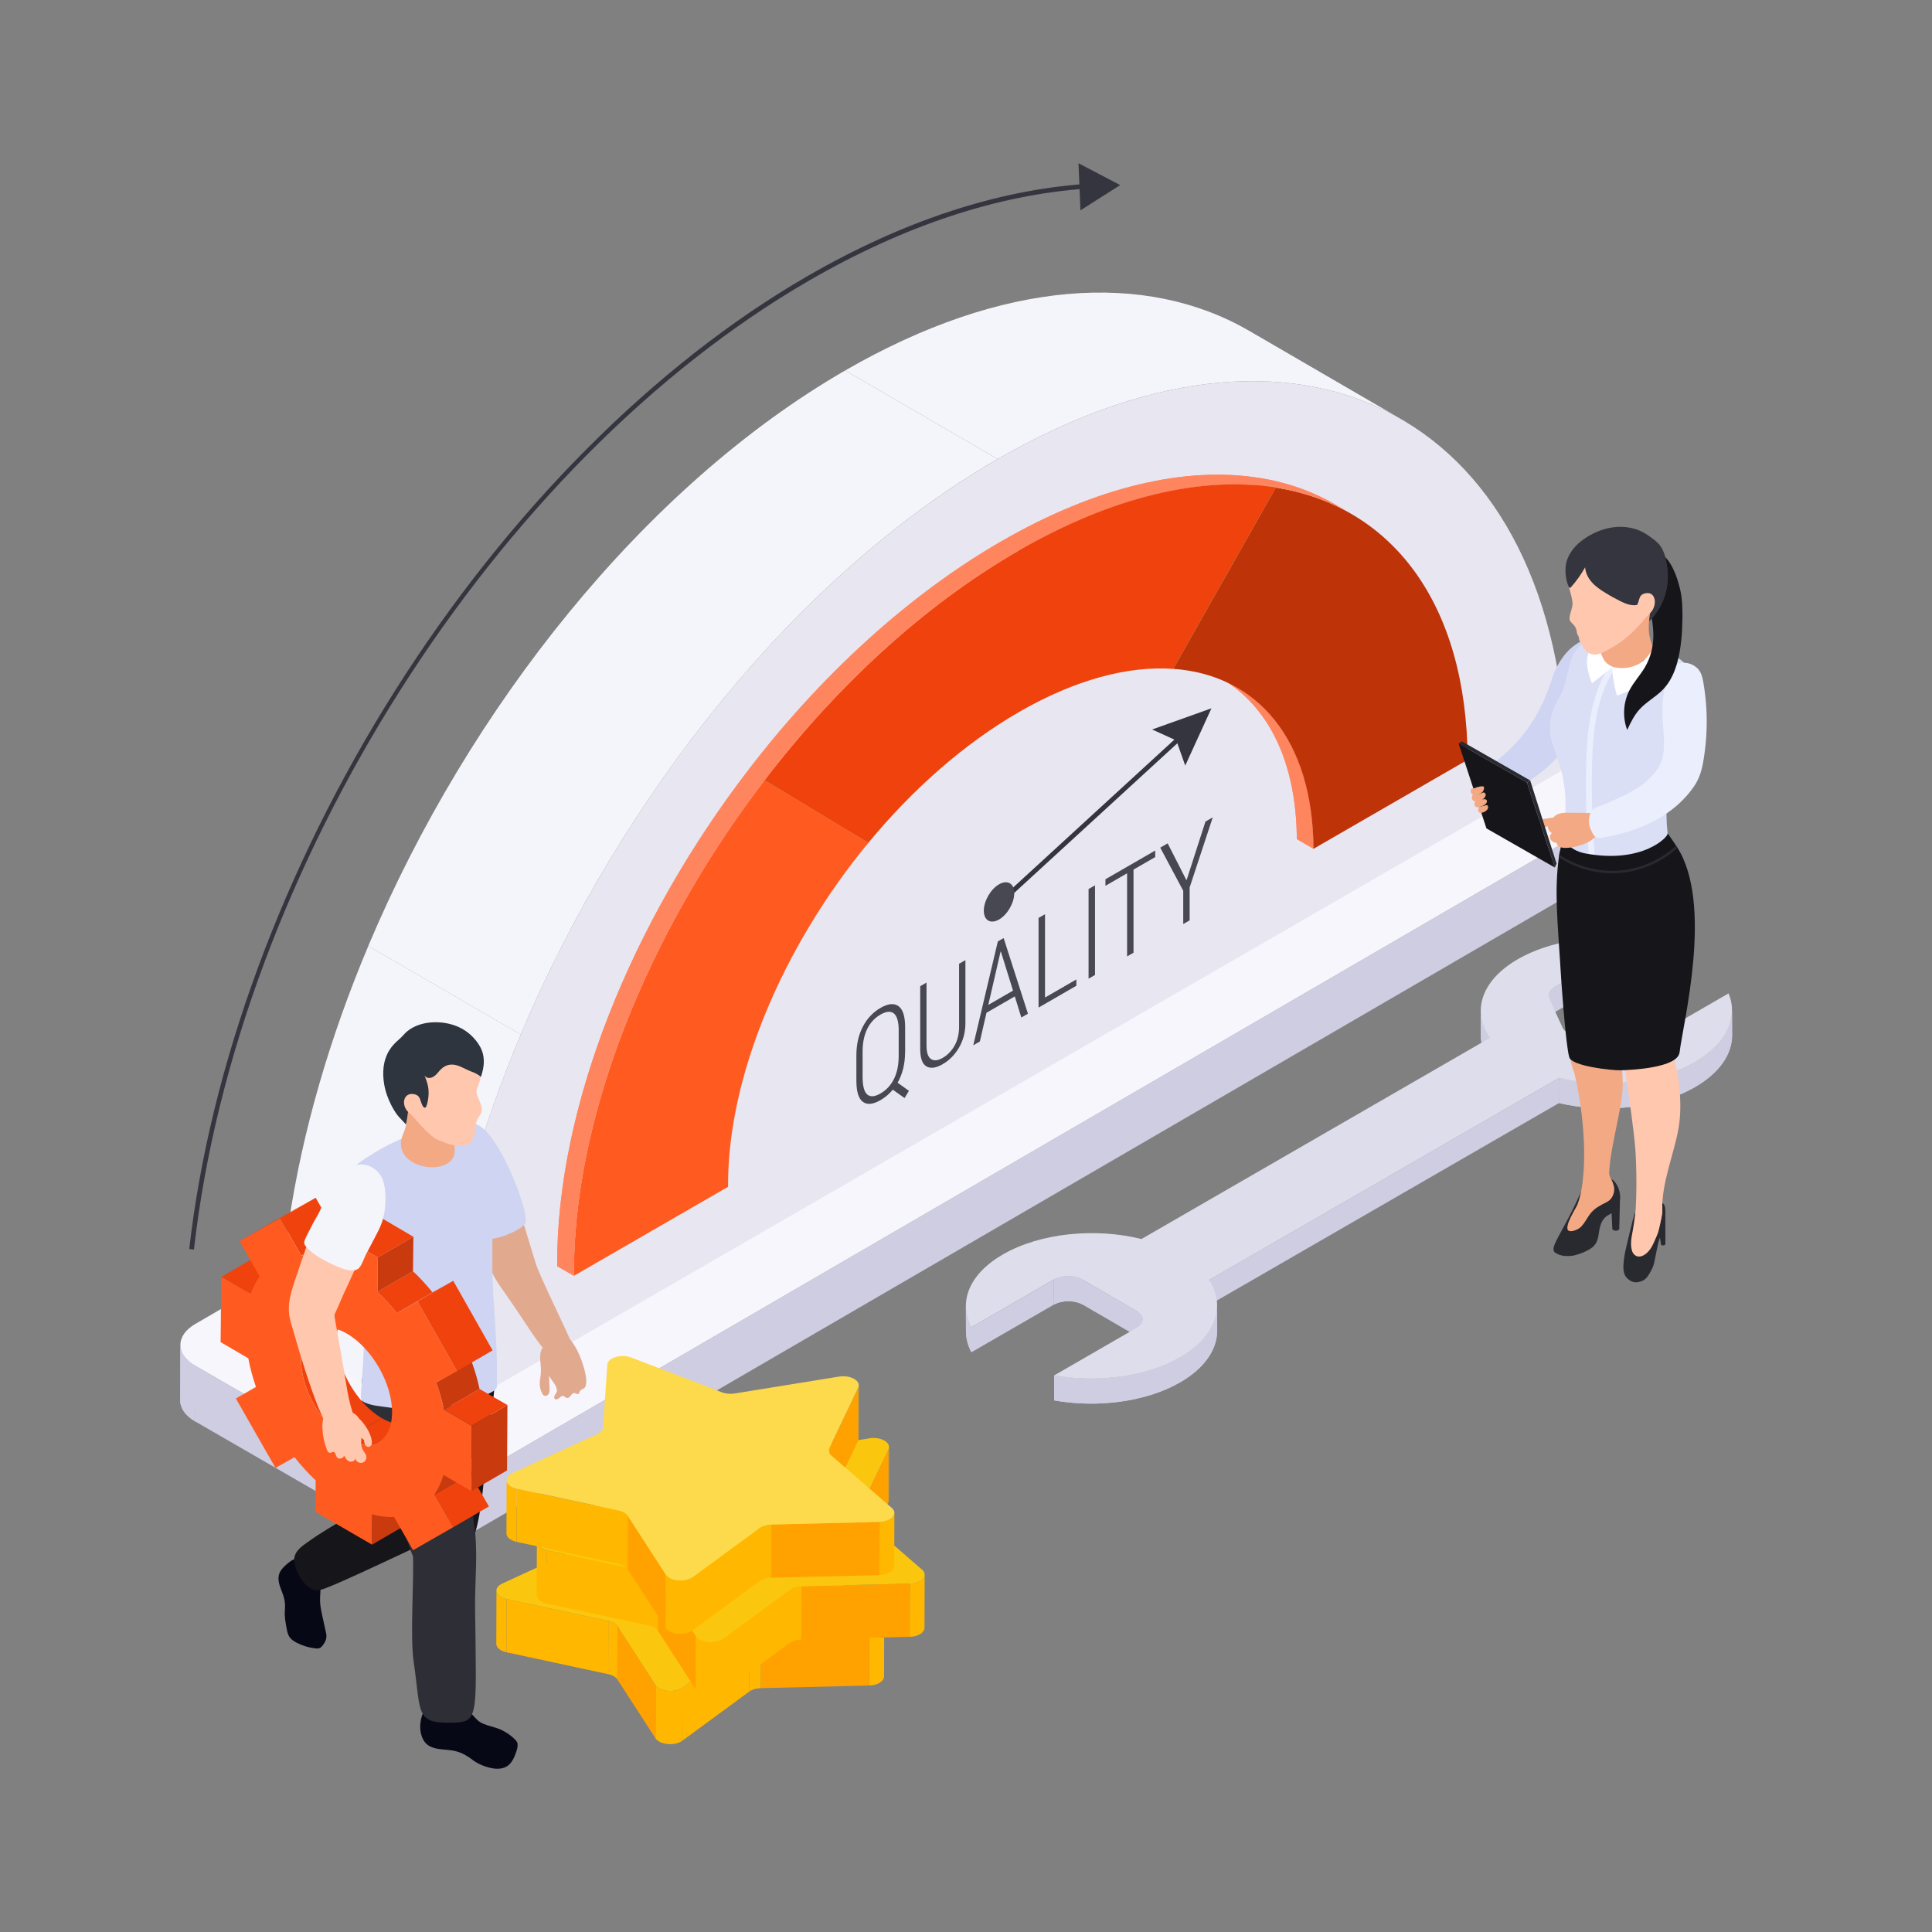 <?xml version="1.0" encoding="utf-8"?>
<!-- Generator: Adobe Illustrator 27.4.0, SVG Export Plug-In . SVG Version: 6.00 Build 0)  -->
<svg version="1.1" id="Layer_1" xmlns="http://www.w3.org/2000/svg" xmlns:xlink="http://www.w3.org/1999/xlink" x="0px" y="0px"
	 viewBox="0 0 500 500" style="enable-background:new 0 0 500 500;" xml:space="preserve">
<rect x="0" y="0" width="500" height="500" fill="#808080" stroke="none"/>
<style type="text/css">
	.st0{enable-background:new    ;}
	.st1{clip-path:url(#SVGID_00000119825743531628493700000002024400509599658887_);enable-background:new    ;}
	.st2{fill:#CFCDE2;}
	.st3{clip-path:url(#SVGID_00000170268676317104038950000011082436562109397901_);enable-background:new    ;}
	.st4{clip-path:url(#SVGID_00000044142168430374862470000012741365129431747215_);enable-background:new    ;}
	.st5{fill:#F6F6FC;}
	.st6{fill:#F4F4FB;}
	.st7{fill:#E7E6F1;}
	.st8{fill:#35353F;}
	.st9{fill:#484853;}
	.st10{clip-path:url(#SVGID_00000182515203146041081920000000557910789972616618_);enable-background:new    ;}
	.st11{fill:#FF855F;}
	.st12{fill:#BF3308;}
	.st13{clip-path:url(#SVGID_00000057840911833878331450000015690538491233167256_);enable-background:new    ;}
	.st14{fill:#7E9042;}
	.st15{clip-path:url(#SVGID_00000137107575921714514460000015087348404704618660_);enable-background:new    ;}
	.st16{fill:#EF420C;}
	.st17{clip-path:url(#SVGID_00000069398471942683931660000003325879150711574422_);enable-background:new    ;}
	.st18{fill:#7F6D26;}
	.st19{fill:#FF5A1F;}
	.st20{clip-path:url(#SVGID_00000002352933506112291460000012220186228252857258_);enable-background:new    ;}
	.st21{clip-path:url(#SVGID_00000064313318727014742740000001705700974145022884_);enable-background:new    ;}
	.st22{clip-path:url(#SVGID_00000127001994233710743280000014482927556331714751_);enable-background:new    ;}
	.st23{clip-path:url(#SVGID_00000157991812169845855580000001975006653280315294_);enable-background:new    ;}
	.st24{clip-path:url(#SVGID_00000101104803592323020870000010947008538992471484_);enable-background:new    ;}
	.st25{clip-path:url(#SVGID_00000073680258560282731370000018176744005647722678_);enable-background:new    ;}
	.st26{clip-path:url(#SVGID_00000013188817957061304630000002604716044395551164_);enable-background:new    ;}
	.st27{clip-path:url(#SVGID_00000121255364012037625010000010245022868133168278_);enable-background:new    ;}
	.st28{fill:#DEDDEC;}
	.st29{fill:#070816;}
	.st30{fill:#15151A;}
	.st31{fill:#2E2E37;}
	.st32{fill:#E1AA8F;}
	.st33{fill:#CED4F1;}
	.st34{fill:#C93A0E;}
	.st35{clip-path:url(#SVGID_00000016764936327437893710000008183836656246299776_);enable-background:new    ;}
	.st36{clip-path:url(#SVGID_00000031888418143961059730000002592467943945727872_);enable-background:new    ;}
	.st37{clip-path:url(#SVGID_00000114064111241556557550000011669055788897111968_);}
	.st38{clip-path:url(#SVGID_00000063622503812973612060000016657353833724319131_);enable-background:new    ;}
	.st39{clip-path:url(#SVGID_00000173160975844914177070000012097381596300410284_);}
	.st40{clip-path:url(#SVGID_00000061448146096993139630000007396802602589154219_);enable-background:new    ;}
	.st41{fill:#FFC7AD;}
	.st42{fill:#F3A984;}
	.st43{fill:#2E353E;}
	.st44{fill:#DCD9F6;}
	.st45{fill:#DADFF6;}
	.st46{fill:#EBEEFC;}
	.st47{fill:#FFFFFF;}
	.st48{fill:#292930;}
	.st49{clip-path:url(#SVGID_00000016791894204757383930000005752163970607733122_);enable-background:new    ;}
	.st50{fill:#FFB700;}
	.st51{fill:#FFA200;}
	.st52{clip-path:url(#SVGID_00000117668817444524718730000004680340339869839496_);enable-background:new    ;}
	.st53{clip-path:url(#SVGID_00000152973383339435388720000014008015580466621322_);enable-background:new    ;}
	.st54{clip-path:url(#SVGID_00000170269240540103699680000001955410068866407835_);enable-background:new    ;}
	.st55{clip-path:url(#SVGID_00000003069018739226344830000006830550294884685483_);enable-background:new    ;}
	.st56{clip-path:url(#SVGID_00000124864113559587891420000003593515787540822915_);enable-background:new    ;}
	.st57{fill:#FBC70E;}
	.st58{clip-path:url(#SVGID_00000099626780525334825220000003139371208926985108_);enable-background:new    ;}
	.st59{clip-path:url(#SVGID_00000078040487616308592300000001101821405295468170_);enable-background:new    ;}
	.st60{clip-path:url(#SVGID_00000113335041982320723560000017100056303229332625_);enable-background:new    ;}
	.st61{clip-path:url(#SVGID_00000074414767106140845400000011968970745887258803_);enable-background:new    ;}
	.st62{clip-path:url(#SVGID_00000159452878716839594860000002129790882376917168_);enable-background:new    ;}
	.st63{clip-path:url(#SVGID_00000110447736897250801110000004651721359777330840_);enable-background:new    ;}
	.st64{clip-path:url(#SVGID_00000079483151646263612970000016177809144166329522_);enable-background:new    ;}
	.st65{clip-path:url(#SVGID_00000042709323544204667450000001448336916239863185_);enable-background:new    ;}
	.st66{clip-path:url(#SVGID_00000060714680332928729910000016249433058749908356_);enable-background:new    ;}
	.st67{clip-path:url(#SVGID_00000148625246930650544660000000765348979704875928_);enable-background:new    ;}
	.st68{clip-path:url(#SVGID_00000082364127825965361300000016461599706879895436_);enable-background:new    ;}
	.st69{clip-path:url(#SVGID_00000016763467124249138560000017578031312351429025_);enable-background:new    ;}
	.st70{clip-path:url(#SVGID_00000137093582913575097850000001850939020305730718_);enable-background:new    ;}
	.st71{clip-path:url(#SVGID_00000014622138930524091380000002419000065464089502_);enable-background:new    ;}
	.st72{fill:#FDDA4C;}
	.st73{clip-path:url(#SVGID_00000092416244480353732940000001360110894889338527_);enable-background:new    ;}
</style>
<g>
	<g>
		<g>
			<g class="st0">
				<g class="st0">
					<defs>
						<path id="SVGID_1_" class="st0" d="M422.97,204.31l-0.04,14.4c-0.01,1.95-1.29,3.89-3.84,5.38l0.04-14.4
							C421.69,208.2,422.97,206.26,422.97,204.31z"/>
					</defs>
					<use xlink:href="#SVGID_1_"  style="overflow:visible;fill:#CFCDE2;"/>
					<clipPath id="SVGID_00000146469289688998067450000008398749222897982858_">
						<use xlink:href="#SVGID_1_"  style="overflow:visible;"/>
					</clipPath>
					<g style="clip-path:url(#SVGID_00000146469289688998067450000008398749222897982858_);enable-background:new    ;">
						<path class="st2" d="M422.97,204.31l-0.04,14.4c-0.01,1.95-1.29,3.89-3.84,5.38l0.04-14.4
							C421.69,208.2,422.97,206.26,422.97,204.31L422.97,204.31z"/>
					</g>
				</g>
				<g class="st0">
					<defs>
						<path id="SVGID_00000066510731355823598750000016116724855666910891_" class="st0" d="M46.64,362.43l0.04-14.4
							c-0.01,1.97,1.3,3.95,3.91,5.46l-0.04,14.4C47.94,366.39,46.63,364.41,46.64,362.43z"/>
					</defs>
					<use xlink:href="#SVGID_00000066510731355823598750000016116724855666910891_"  style="overflow:visible;fill:#CFCDE2;"/>
					<clipPath id="SVGID_00000108288576167499399300000000080001056018494889_">
						<use xlink:href="#SVGID_00000066510731355823598750000016116724855666910891_"  style="overflow:visible;"/>
					</clipPath>
					<g style="clip-path:url(#SVGID_00000108288576167499399300000000080001056018494889_);enable-background:new    ;">
						<path class="st2" d="M50.59,353.49l-0.04,14.4c-2.61-1.51-3.92-3.49-3.91-5.46l0.04-14.4C46.67,350,47.98,351.98,50.59,353.49
							L50.59,353.49z"/>
					</g>
				</g>
				<g>
					<polygon class="st2" points="419.13,209.69 419.09,224.09 120.63,397.54 120.67,383.14 					"/>
				</g>
				<g>
					<polygon class="st2" points="101.94,383.14 101.9,397.54 50.55,367.89 50.59,353.49 					"/>
				</g>
				<g class="st0">
					<defs>
						<path id="SVGID_00000089537436005147336810000004543998550542820739_" class="st0" d="M120.67,383.14l-0.04,14.4
							c-5.16,3-13.53,3-18.72,0l0.04-14.4C107.13,386.13,115.51,386.13,120.67,383.14z"/>
					</defs>
					<use xlink:href="#SVGID_00000089537436005147336810000004543998550542820739_"  style="overflow:visible;fill:#CFCDE2;"/>
					<clipPath id="SVGID_00000019641396630748317370000017638797774442948541_">
						<use xlink:href="#SVGID_00000089537436005147336810000004543998550542820739_"  style="overflow:visible;"/>
					</clipPath>
					<g style="clip-path:url(#SVGID_00000019641396630748317370000017638797774442948541_);enable-background:new    ;">
						<path class="st2" d="M120.67,383.14l-0.04,14.4c-5.16,3-13.53,3-18.72,0l0.04-14.4C107.13,386.13,115.51,386.13,120.67,383.14
							L120.67,383.14z"/>
					</g>
				</g>
				<g>
					<path class="st5" d="M419.06,198.85c5.19,3,5.22,7.85,0.07,10.84L120.67,383.14c-5.16,3-13.53,3-18.72,0l-51.35-29.65
						c-5.19-3-5.22-7.85-0.06-10.85l298.46-173.45c5.15-2.99,13.52-2.99,18.71,0.01L419.06,198.85z"/>
				</g>
			</g>
		</g>
		<g>
			<g>
				<g>
					<path class="st6" d="M323.31,85.63l39.46,22.93c-26.72-15.53-63.72-13.34-104.56,10.24l-39.46-22.93
						C259.59,72.29,296.59,70.11,323.31,85.63z"/>
					<g class="st0">
						<path class="st6" d="M95.32,244.81c-10,23.72-17.12,48.12-20.62,71.89c-1.43,9.68-2.25,19.26-2.43,28.65l39.46,22.93
							c0.18-9.39,1-18.97,2.43-28.65c3.5-23.77,10.63-48.17,20.62-71.89L95.32,244.81z"/>
						<path class="st6" d="M134.77,267.74l-39.46-22.93c26.02-61.75,71.53-118.98,123.43-148.94l39.46,22.93
							C206.31,148.77,160.8,205.99,134.77,267.74L134.77,267.74z"/>
					</g>
					<g>
						<path class="st7" d="M258.21,118.8c79.94-46.15,145.14-10.35,147.4,79.8L111.72,368.28
							C113.46,275.82,178.25,164.96,258.21,118.8z"/>
					</g>
					<g>
						
							<rect x="250.27" y="211.3" transform="matrix(0.737 -0.676 0.676 0.737 -68.957 246.688)" class="st8" width="64.17" height="1.22"/>
						<g>
							<polygon class="st8" points="306.74,198.13 304.44,191.64 298.17,188.79 313.52,183.31 							"/>
						</g>
					</g>
					<path class="st9" d="M262.49,231.14c0-2.51-1.77-3.53-3.94-2.28c-2.18,1.26-3.94,4.32-3.94,6.83c0,2.51,1.77,3.53,3.94,2.28
						C260.73,236.71,262.49,233.65,262.49,231.14z"/>
				</g>
			</g>
		</g>
		<g>
			<g>
				<path class="st8" d="M50.19,323.39l-1.21-0.14c5.35-47.33,24.29-98.7,53.33-144.63c29.27-46.29,67.14-84.34,106.64-107.15
					c24.63-14.22,48.91-22.26,72.17-23.88l0.08,1.22c-23.07,1.61-47.17,9.59-71.64,23.71C128.34,119.42,61.32,224.92,50.19,323.39z"
					/>
				<g>
					<polygon class="st8" points="279.62,54.43 289.91,47.9 279.11,42.25 					"/>
				</g>
			</g>
		</g>
		<g>
			<g class="st0">
				<g class="st0">
					<defs>
						<path id="SVGID_00000177462989224648415640000014146566631587272895_" class="st0" d="M315.92,175.5l4.31,2.5
							c12.14,7.05,19.58,21.35,19.7,41.66l-4.31-2.5C335.5,196.85,328.06,182.55,315.92,175.5z"/>
					</defs>
					<use xlink:href="#SVGID_00000177462989224648415640000014146566631587272895_"  style="overflow:visible;fill:#FF855F;"/>
					<clipPath id="SVGID_00000062871187350121393810000016179872424649136277_">
						<use xlink:href="#SVGID_00000177462989224648415640000014146566631587272895_"  style="overflow:visible;"/>
					</clipPath>
					<g style="clip-path:url(#SVGID_00000062871187350121393810000016179872424649136277_);enable-background:new    ;">
						<path class="st11" d="M339.93,219.67l-4.31-2.5c-0.12-20.32-7.56-34.61-19.7-41.66l4.31,2.5
							C332.37,185.06,339.81,199.35,339.93,219.67L339.93,219.67z"/>
					</g>
				</g>
				<g>
					<path class="st12" d="M330.17,126.18c29.81,4.74,49.42,29.63,49.66,70.45l-39.9,23.04c-0.17-28.43-14.67-45.06-36.31-46.57
						L330.17,126.18z"/>
				</g>
				<g class="st0">
					<defs>
						<path id="SVGID_00000084499589884552778680000015097021313605238951_" class="st0" d="M345.45,130.51l4.31,2.5
							c-5.85-3.4-12.42-5.7-19.58-6.84l-4.31-2.5C333.03,124.81,339.59,127.11,345.45,130.51z"/>
					</defs>
					<use xlink:href="#SVGID_00000084499589884552778680000015097021313605238951_"  style="overflow:visible;fill:#FF855F;"/>
					<clipPath id="SVGID_00000127030719995939622780000008786518189520573595_">
						<use xlink:href="#SVGID_00000084499589884552778680000015097021313605238951_"  style="overflow:visible;"/>
					</clipPath>
					<g style="clip-path:url(#SVGID_00000127030719995939622780000008786518189520573595_);enable-background:new    ;">
						<path class="st11" d="M330.17,126.18l-4.31-2.5c7.16,1.14,13.73,3.44,19.58,6.84l4.31,2.5
							C343.9,129.61,337.33,127.31,330.17,126.18L330.17,126.18z"/>
					</g>
				</g>
				<g>
					<polygon class="st14" points="303.62,173.1 299.31,170.59 325.87,123.67 330.17,126.18 					"/>
				</g>
				<g class="st0">
					<defs>
						<path id="SVGID_00000034091464863770413090000000658687906167441061_" class="st0" d="M263.45,142.6l-4.31-2.5
							c24.8-14.32,47.82-19.42,66.72-16.42l4.31,2.5C311.27,123.17,288.25,128.28,263.45,142.6z"/>
					</defs>
					<use xlink:href="#SVGID_00000034091464863770413090000000658687906167441061_"  style="overflow:visible;fill:#FF855F;"/>
					<clipPath id="SVGID_00000069379713903953183650000016589606969619260829_">
						<use xlink:href="#SVGID_00000034091464863770413090000000658687906167441061_"  style="overflow:visible;"/>
					</clipPath>
					<g style="clip-path:url(#SVGID_00000069379713903953183650000016589606969619260829_);enable-background:new    ;">
						<path class="st11" d="M263.45,142.6l-4.31-2.5c24.8-14.32,47.82-19.42,66.72-16.42l4.31,2.5
							C311.27,123.17,288.25,128.28,263.45,142.6L263.45,142.6z"/>
					</g>
				</g>
				<g>
					<path class="st16" d="M263.45,142.6c24.8-14.32,47.82-19.43,66.72-16.42l-26.56,46.92c-11.62-0.81-25.29,2.74-39.91,11.18
						c-14.29,8.25-27.63,20.1-38.99,33.86l-26.84-16.22C216.45,177.66,239.04,156.69,263.45,142.6z"/>
				</g>
				<g class="st0">
					<defs>
						<path id="SVGID_00000066507161983366980810000009319073818485962148_" class="st0" d="M197.87,201.92l-4.31-2.5
							c18.58-24.26,41.17-45.23,65.58-59.33l4.31,2.5C239.04,156.69,216.45,177.66,197.87,201.92z"/>
					</defs>
					<use xlink:href="#SVGID_00000066507161983366980810000009319073818485962148_"  style="overflow:visible;fill:#FF855F;"/>
					<clipPath id="SVGID_00000049921919578046937150000000339153560892406956_">
						<use xlink:href="#SVGID_00000066507161983366980810000009319073818485962148_"  style="overflow:visible;"/>
					</clipPath>
					<g style="clip-path:url(#SVGID_00000049921919578046937150000000339153560892406956_);enable-background:new    ;">
						<path class="st11" d="M197.87,201.92l-4.31-2.5c18.58-24.26,41.17-45.23,65.58-59.33l4.31,2.5
							C239.04,156.69,216.45,177.66,197.87,201.92L197.87,201.92z"/>
					</g>
				</g>
				<g>
					<polygon class="st18" points="224.71,218.14 220.41,215.64 193.57,199.42 197.87,201.92 					"/>
				</g>
				<g>
					<path class="st19" d="M197.87,201.92l26.84,16.22c-21.91,26.55-36.47,60.23-36.29,89l-39.9,23.04
						C148.27,288.96,167.82,241.15,197.87,201.92z"/>
				</g>
				<g class="st0">
					<defs>
						<path id="SVGID_00000137824354511089569590000010277659928951653296_" class="st0" d="M148.51,330.18l-4.31-2.5
							c-0.24-41.23,19.31-89.03,49.36-128.26l4.31,2.5C167.82,241.15,148.27,288.96,148.51,330.18z"/>
					</defs>
					<use xlink:href="#SVGID_00000137824354511089569590000010277659928951653296_"  style="overflow:visible;fill:#FF855F;"/>
					<clipPath id="SVGID_00000046310025507518053710000006829366395962101409_">
						<use xlink:href="#SVGID_00000137824354511089569590000010277659928951653296_"  style="overflow:visible;"/>
					</clipPath>
					<g style="clip-path:url(#SVGID_00000046310025507518053710000006829366395962101409_);enable-background:new    ;">
						<path class="st11" d="M148.51,330.18l-4.31-2.5c-0.24-41.23,19.31-89.03,49.36-128.26l4.31,2.5
							C167.82,241.15,148.27,288.96,148.51,330.18L148.51,330.18z"/>
					</g>
				</g>
			</g>
		</g>
	</g>
	<g>
		<g class="st0">
			<g>
				<polygon class="st2" points="402.38,255.45 402.4,261.93 423.55,249.72 423.53,243.24 				"/>
			</g>
			<g class="st0">
				<defs>
					<path id="SVGID_00000044140567675940152090000010481739453595579309_" class="st0" d="M400.79,257.68l0.02,6.48
						c0-0.82,0.56-1.62,1.59-2.22l-0.02-6.48C401.35,256.05,400.79,256.85,400.79,257.68z"/>
				</defs>
				<use xlink:href="#SVGID_00000044140567675940152090000010481739453595579309_"  style="overflow:visible;fill:#CFCDE2;"/>
				<clipPath id="SVGID_00000149376926078046544110000008538850534860383648_">
					<use xlink:href="#SVGID_00000044140567675940152090000010481739453595579309_"  style="overflow:visible;"/>
				</clipPath>
				<g style="clip-path:url(#SVGID_00000149376926078046544110000008538850534860383648_);enable-background:new    ;">
					<path class="st2" d="M400.79,257.68l0.02,6.48c0-0.82,0.56-1.62,1.59-2.22l-0.02-6.48
						C401.35,256.05,400.79,256.85,400.79,257.68L400.79,257.68z"/>
				</g>
			</g>
			<g class="st0">
				<defs>
					<path id="SVGID_00000003822994961339515320000010472649806510701996_" class="st0" d="M383.23,261.63l0.02,6.48
						c0.01,2.37,0.78,4.75,2.33,6.98l-0.02-6.48C384.01,266.38,383.24,264.01,383.23,261.63z"/>
				</defs>
				<use xlink:href="#SVGID_00000003822994961339515320000010472649806510701996_"  style="overflow:visible;fill:#CFCDE2;"/>
				<clipPath id="SVGID_00000101823175063252414690000003427208261146263482_">
					<use xlink:href="#SVGID_00000003822994961339515320000010472649806510701996_"  style="overflow:visible;"/>
				</clipPath>
				<g style="clip-path:url(#SVGID_00000101823175063252414690000003427208261146263482_);enable-background:new    ;">
					<path class="st2" d="M383.23,261.63l0.02,6.48c0.01,2.37,0.78,4.75,2.33,6.98l-0.02-6.48
						C384.01,266.38,383.24,264.01,383.23,261.63L383.23,261.63z"/>
				</g>
			</g>
			<g class="st0">
				<defs>
					<path id="SVGID_00000183247465528573610930000002890791298590070166_" class="st0" d="M448.27,267.92l-0.02-6.48
						c0.01,4.85-3.19,9.71-9.59,13.41c-9.55,5.51-23.5,6.9-35.22,4.14l0.02,6.48c11.72,2.75,25.67,1.37,35.22-4.14
						C445.08,277.63,448.28,272.77,448.27,267.92z"/>
				</defs>
				<use xlink:href="#SVGID_00000183247465528573610930000002890791298590070166_"  style="overflow:visible;fill:#CFCDE2;"/>
				<clipPath id="SVGID_00000140714717681740660170000006384317278163212440_">
					<use xlink:href="#SVGID_00000183247465528573610930000002890791298590070166_"  style="overflow:visible;"/>
				</clipPath>
				<g style="clip-path:url(#SVGID_00000140714717681740660170000006384317278163212440_);enable-background:new    ;">
					<path class="st2" d="M403.43,279l0.02,6.48c1.76,0.41,3.57,0.73,5.41,0.96l-0.02-6.48C407,279.73,405.19,279.41,403.43,279
						L403.43,279z"/>
					<path class="st2" d="M408.84,279.96l0.02,6.48c10.4,1.28,21.7-0.42,29.82-5.1c6.41-3.7,9.61-8.56,9.59-13.41l-0.02-6.48
						c0.01,4.85-3.19,9.71-9.59,13.41C430.54,279.54,419.25,281.24,408.84,279.96L408.84,279.96z"/>
				</g>
			</g>
			<g class="st0">
				<defs>
					<path id="SVGID_00000017515187711511849330000000892028688560996482_" class="st0" d="M272.73,331.17l0.02,6.48
						c2.06-1.19,5.41-1.19,7.46,0l-0.02-6.48C278.14,329.98,274.78,329.98,272.73,331.17z"/>
				</defs>
				<use xlink:href="#SVGID_00000017515187711511849330000000892028688560996482_"  style="overflow:visible;fill:#CFCDE2;"/>
				<clipPath id="SVGID_00000020379010430984954200000005145131531535221394_">
					<use xlink:href="#SVGID_00000017515187711511849330000000892028688560996482_"  style="overflow:visible;"/>
				</clipPath>
				<g style="clip-path:url(#SVGID_00000020379010430984954200000005145131531535221394_);enable-background:new    ;">
					<path class="st2" d="M272.73,331.17l0.02,6.48c1.32-0.76,3.16-1.03,4.85-0.82l-0.02-6.48
						C275.88,330.13,274.04,330.41,272.73,331.17L272.73,331.17z"/>
					<path class="st2" d="M277.58,330.34l0.02,6.48c0.96,0.12,1.87,0.39,2.61,0.82l-0.02-6.48
						C279.44,330.74,278.53,330.46,277.58,330.34L277.58,330.34z"/>
				</g>
			</g>
			<g>
				<polygon class="st2" points="312.9,331.27 312.92,337.74 403.45,285.48 403.43,279 				"/>
			</g>
			<g>
				<polygon class="st2" points="280.18,331.17 280.2,337.64 294.22,345.79 294.2,339.31 				"/>
			</g>
			<g class="st0">
				<defs>
					<path id="SVGID_00000104689677057815930340000017494774059301353121_" class="st0" d="M295.74,347.93l-0.02-6.48
						c0-0.78-0.51-1.55-1.52-2.14l0.02,6.48C295.23,346.38,295.74,347.15,295.74,347.93z"/>
				</defs>
				<use xlink:href="#SVGID_00000104689677057815930340000017494774059301353121_"  style="overflow:visible;fill:#CFCDE2;"/>
				<clipPath id="SVGID_00000035524290222932000180000014300059754383225481_">
					<use xlink:href="#SVGID_00000104689677057815930340000017494774059301353121_"  style="overflow:visible;"/>
				</clipPath>
				<g style="clip-path:url(#SVGID_00000035524290222932000180000014300059754383225481_);enable-background:new    ;">
					<path class="st2" d="M294.2,339.31l0.02,6.48c0.4,0.23,0.72,0.49,0.96,0.77l-0.02-6.48C294.92,339.8,294.6,339.54,294.2,339.31
						L294.2,339.31z"/>
					<path class="st2" d="M295.16,340.08l0.02,6.48c0.37,0.43,0.56,0.9,0.56,1.37l-0.02-6.48
						C295.72,340.98,295.54,340.51,295.16,340.08L295.16,340.08z"/>
				</g>
			</g>
			<g class="st0">
				<defs>
					<path id="SVGID_00000033334873558124130370000005290462286577785020_" class="st0" d="M249.97,338.04l0.02,6.48
						c0.01,1.84,0.47,3.68,1.4,5.45l-0.02-6.48C250.44,341.72,249.98,339.88,249.97,338.04z"/>
				</defs>
				<use xlink:href="#SVGID_00000033334873558124130370000005290462286577785020_"  style="overflow:visible;fill:#CFCDE2;"/>
				<clipPath id="SVGID_00000123406279026285412670000008717702032757105077_">
					<use xlink:href="#SVGID_00000033334873558124130370000005290462286577785020_"  style="overflow:visible;"/>
				</clipPath>
				<g style="clip-path:url(#SVGID_00000123406279026285412670000008717702032757105077_);enable-background:new    ;">
					<path class="st2" d="M249.97,338.04l0.02,6.48c0.01,1.84,0.47,3.68,1.4,5.45l-0.02-6.48
						C250.44,341.72,249.98,339.88,249.97,338.04L249.97,338.04z"/>
				</g>
			</g>
			<g>
				<polygon class="st2" points="251.37,343.5 251.39,349.97 272.74,337.64 272.73,331.17 				"/>
			</g>
			<g class="st0">
				<defs>
					<path id="SVGID_00000158727635072166456860000002679891817647307708_" class="st0" d="M315,344.35l-0.02-6.48
						c0.01,4.85-3.18,9.7-9.59,13.4c-8.84,5.1-21.45,6.66-32.58,4.68l0.02,6.48c11.13,1.98,23.74,0.42,32.58-4.68
						C311.82,354.05,315.01,349.2,315,344.35z"/>
				</defs>
				<use xlink:href="#SVGID_00000158727635072166456860000002679891817647307708_"  style="overflow:visible;fill:#CFCDE2;"/>
				<clipPath id="SVGID_00000025424908421393810580000008246600236959757185_">
					<use xlink:href="#SVGID_00000158727635072166456860000002679891817647307708_"  style="overflow:visible;"/>
				</clipPath>
				<g style="clip-path:url(#SVGID_00000025424908421393810580000008246600236959757185_);enable-background:new    ;">
					<path class="st2" d="M272.82,355.96l0.02,6.48c0.9,0.16,1.82,0.3,2.74,0.41l-0.02-6.48
						C274.64,356.26,273.72,356.12,272.82,355.96L272.82,355.96z"/>
					<path class="st2" d="M275.56,356.37l0.02,6.48c10.41,1.29,21.72-0.41,29.84-5.09c6.41-3.7,9.6-8.55,9.59-13.4l-0.02-6.48
						c0.01,4.85-3.18,9.7-9.59,13.4C297.27,355.96,285.97,357.66,275.56,356.37L275.56,356.37z"/>
				</g>
			</g>
			<g>
				<path class="st28" d="M259.56,324.64c-8.84,5.1-11.57,12.4-8.19,18.85l21.35-12.33c2.06-1.19,5.41-1.19,7.46,0l14.02,8.15
					c2.05,1.19,2.03,3.13-0.03,4.32l-21.35,12.33c11.13,1.98,23.74,0.42,32.58-4.68c9.37-5.41,11.87-13.29,7.51-20.01L403.43,279
					c11.72,2.75,25.67,1.37,35.22-4.14c8.34-4.82,11.25-11.6,8.7-17.77l-21.15,12.21c-1.36,0.78-3.34,1.09-5.2,0.81l-12.85-2
					c-1.85-0.29-3.29-1.13-3.78-2.2l-3.41-7.45c-0.48-1.07,0.05-2.22,1.41-3l21.15-12.21c-10.65-1.49-22.36,0.17-30.7,4.98
					c-9.55,5.51-11.98,13.59-7.27,20.39l-90.14,52.04C283.57,317.71,269.28,319.03,259.56,324.64z"/>
			</g>
		</g>
	</g>
	<g>
		<path class="st29" d="M133.96,451.77c0.04-0.78-0.19-1.1-0.73-1.65c-0.97-0.99-2.15-1.76-3.39-2.38
			c-1.71-0.86-4.38-1.15-5.87-2.24c-0.87-0.64-4.12-4.28-4.28-5.49l-8.23,0.11c-0.55,0.65-1.05,1.34-1.47,2.09
			c-1.32,2.35-1.76,5.56-0.46,8.01c1.43,2.71,4.74,2.4,7.38,2.78c2.02,0.29,3.74,1.18,5.34,2.42c1.49,1.15,3.62,2,5.49,2.26
			c1.24,0.17,2.59,0.05,3.62-0.67c1.07-0.75,1.64-2.01,2.1-3.23C133.69,453.14,133.92,452.47,133.96,451.77z"/>
		<path class="st29" d="M81.17,404.55c0.32,0.05,0.62,0.14,0.86,0.37c0.82,0.79,1.02,2.61,1.04,3.67c0.04,2.1-0.35,4.2-0.21,6.3
			c0.08,1.13,0.32,2.23,0.56,3.34c0.32,1.47,0.66,2.94,0.97,4.41c0.27,1.25-0.1,2.22-0.92,3.24c-0.24,0.3-0.52,0.57-0.88,0.69
			c-0.29,0.09-0.6,0.07-0.91,0.04c-1.67-0.18-3.32-0.67-4.82-1.43c-0.75-0.38-1.49-0.86-1.96-1.56c-0.41-0.62-0.56-1.36-0.7-2.09
			c-0.28-1.53-0.61-3.14-0.48-4.69c0.11-1.28,0.07-2.36-0.31-3.63c-0.29-0.99-0.74-1.93-1.04-2.91c-0.3-0.99-0.44-2.07-0.09-3.04
			c0.3-0.87,0.96-1.56,1.63-2.18c0.75-0.68,1.88-1.67,2.96-1.68c0.96-0.01,2.13,0.76,3.08,1.02
			C80.34,404.5,80.77,404.49,81.17,404.55z"/>
		<path class="st30" d="M126.96,366.23c-1.85,9.14-1.26,39.52-10.09,36.53c-2.77-0.94-7.33-6.23-7.36-12.39
			c-0.02-3.32,0.36-10.54,0.41-13.86c0.09-6.87-6.2-30.19,8.04-33.49c2.14-0.5,5.65-4.43,7.34-2.84c0.35,0.33,1.4,1.85,2.07,5.05
			c0.38,1.82,0.46,4.57,0.63,7C128.28,356.37,127.99,361.18,126.96,366.23z"/>
		<path class="st30" d="M119.51,393.02c0.23,1.23,0.03,2.31-1.02,2.85c-1.17,0.59-2.71,0.9-3.96,1.39
			c-2.89,1.13-27.91,13.26-31.28,14.1c-1.24,0.31-1.98,0.34-3.25-0.52c-1.89-1.27-3.96-4.99-3.86-7.29c0.1-2.33,2.38-3.65,3.96-4.78
			c5.48-3.97,17.79-10.59,23.85-13.6c2.99-1.49,6.42-1.87,9.76,0.01c2.57,1.44,4.66,4.04,5.58,6.95
			C119.38,392.43,119.46,392.73,119.51,393.02z"/>
		<path class="st31" d="M93.67,357.66c0.13-1.77,0.41-3.56,1.16-5.17c0.71-1.51,1.95-2.97,3.57-3.55c1.7-0.62,3.81-0.23,5.6-0.6
			c7.98-1.65,9.03-0.49,12.96-5.54c1.29,2.3,1.77,4.8,2.84,7.16c1,2.2,2.59,4.1,3.38,6.4c0.8,2.31,0.68,4.91-0.31,7.14
			c-1.5,3.36-5.95,3.61-5.01,8.03c1.39,6.55,4.33,15.09,4.73,22.26c1.25,7.3,0.28,14.96,0.36,22.3c0.33,28.99,1.11,29.64-6.39,29.74
			c-9.09,0.12-7.57-2.51-9.49-15.66c-0.98-6.69,0.08-20.43-0.19-27.38c-2.25-5.34-4.99-16.24-6.25-19.5
			c-0.84-2.16-1.67-4.32-2.63-6.43c-0.91-1.99-1.96-3.81-2.66-5.91C93.92,366.69,93.34,362.14,93.67,357.66z"/>
		<path class="st32" d="M140.31,348.99c-1.02,1.81-0.21,4.06-0.32,6.13c-0.05,1.01-0.32,2-0.31,3.01c0.01,0.88,0.24,1.75,0.66,2.53
			c0.11,0.2,0.24,0.4,0.43,0.51c0.43,0.25,1.01-0.04,1.25-0.48c0.24-0.44,0.22-0.96,0.2-1.46c-0.04-1-0.08-2-0.12-2.99
			c-0.01-0.26-0.02-0.54,0.07-0.79c0.11-0.3,0.35-0.53,0.57-0.76c1.7-1.83,2.34-4.55,1.72-6.96c-0.23-0.88-0.75-2.66-1.95-1.88
			c-0.52,0.34-0.68,1.03-1,1.52C141.15,347.94,140.65,348.4,140.31,348.99z"/>
		<path class="st32" d="M148.21,348.25c-1.58-4.04-8.74-18.3-9.67-21.63c-0.37-1.32-5.2-17.13-6.01-19.31
			c-0.02-0.06-10.57-0.7-10.57-0.7c0,0.01,0,0.02,0.01,0.03c1.75,6.32,2.63,12.97,4.21,19.36c0.92,3.72,2.58,5.9,4.66,8.88
			c8.04,11.49,10.02,16.28,13.98,16.69C146.25,351.71,148.7,349.49,148.21,348.25z"/>
		<path class="st33" d="M121.52,290.88c6.12-1.97,15.34,22.1,14.52,25.48c-0.43,1.75-8.42,5.3-11.44,4.11
			c-2.91-1.15-2-4.13-5.78-13.32C115.6,299.34,117.93,292.03,121.52,290.88z"/>
		<path class="st32" d="M150.91,359.43c-0.28,0.14-0.58,0.25-0.77,0.5c-0.32,0.43-0.14,0.98-0.85,0.81
			c-0.59-0.14-0.6-0.47-1.21,0.02c-0.34,0.27-0.52,0.77-0.92,0.96c-0.62,0.29-0.88-0.28-1.34-0.42c-0.52-0.15-0.8,0.3-1.18,0.58
			c-1.04,0.77-1.57-0.08-0.94-1.01c0.24-0.36,0.43-0.47,0.43-0.94c-0.01-1.11-0.8-2.02-1.4-2.88c-0.63-0.91-1.26-1.82-1.73-2.81
			c-1.06-2.24-0.81-4.46,0.95-6.27c1.17-1.2,4.54-2.69,5.82-1.05c0.03,0.03,0.05,0.07,0.08,0.1c1.63,2.15,2.72,4.85,3.4,7.44
			c0.29,1.1,0.55,2.29,0.46,3.44c-0.03,0.37-0.09,0.79-0.3,1.11C151.27,359.22,151.09,359.33,150.91,359.43z"/>
		<path class="st33" d="M128.64,358.13c0.01,0.45-0.03,0.87-0.19,1.14c-0.56,0.89-2.14,1.48-3.05,1.88
			c-1.01,0.43-2.05,0.76-3.08,1.11c-1.68,0.56-3.4,1.02-5.14,1.38c-3.77,0.8-7.64,1.14-11.5,1.03c-1.93-0.06-3.85-0.22-5.76-0.51
			c-1.78-0.27-3.46-0.37-5.16-1.04c-0.5-0.2-1.03-0.46-1.25-0.95c-0.15-0.33-0.13-0.72-0.1-1.08c0.06-0.83,0.11-1.66,0.17-2.48
			c0.27-3.99,0.52-8,0.7-11.97c0.18-4.01,0.82-8,0.43-12.02c-0.4-4.11-1.4-8.17-2.99-11.99c-2.04-4.92-4.98-10.39-3.25-15.87
			c1.28-4.06,5.1-6.38,8.52-8.48c4.21-2.58,8.75-4.46,13.41-6.06c1.92-0.66,3.9-1.07,5.86-1.58c1.68-0.43,3.48-0.47,5.08,0.34
			c2.2,1.11,3.23,3.63,4.09,5.79c1.6,4.04,1.86,8.46,1.91,12.76c0.07,5.66,0.12,11.43,0.08,17.13c-0.04,5.73,0.45,11.46,0.79,17.18
			c0.11,1.86,0.22,3.73,0.29,5.59c0.06,1.69,0.1,3.38,0.11,5.06c0,0.75-0.01,1.58-0.03,2.36
			C128.59,357.17,128.64,357.66,128.64,358.13z"/>
		<g>
			<g class="st0">
				<g>
					<polygon class="st16" points="61.05,361.94 70.25,356.59 75.46,353.65 66.26,358.99 					"/>
				</g>
				<g>
					<polygon class="st34" points="96.33,391.93 105.53,386.58 105.47,394.41 96.27,399.76 					"/>
				</g>
				<g>
					<polygon class="st16" points="57.27,330.46 66.47,325.12 74.07,329.55 64.86,334.9 					"/>
				</g>
				<g class="st0">
					<defs>
						<path id="SVGID_00000144328293657027322410000014856803599258160811_" class="st0" d="M107.19,367.82l-9.2,5.35
							c-2.15,1.25-5.11,1.08-8.37-0.81l9.2-5.35C102.09,368.9,105.05,369.07,107.19,367.82z"/>
					</defs>
					<clipPath id="SVGID_00000016777784848912460230000005409553810741363377_">
						<use xlink:href="#SVGID_00000144328293657027322410000014856803599258160811_"  style="overflow:visible;"/>
					</clipPath>
					<g style="clip-path:url(#SVGID_00000016777784848912460230000005409553810741363377_);enable-background:new    ;">
						<path class="st16" d="M89.62,372.37l9.2-5.35c3.26,1.88,6.22,2.05,8.37,0.81l-9.2,5.35
							C95.84,374.42,92.88,374.25,89.62,372.37L89.62,372.37z"/>
					</g>
				</g>
				<g class="st0">
					<defs>
						<path id="SVGID_00000087402287536421177080000003212959004670251702_" class="st0" d="M81.4,344.33l9.2-5.35
							c-2.13,1.24-3.46,3.87-3.48,7.62c-0.04,7.52,5.2,16.67,11.7,20.42l-9.2,5.35c-6.5-3.75-11.74-12.9-11.7-20.42
							C77.94,348.2,79.27,345.57,81.4,344.33z"/>
					</defs>
					<clipPath id="SVGID_00000054266876981594572120000000614402247015176335_">
						<use xlink:href="#SVGID_00000087402287536421177080000003212959004670251702_"  style="overflow:visible;"/>
					</clipPath>
					<g style="clip-path:url(#SVGID_00000054266876981594572120000000614402247015176335_);enable-background:new    ;">
						<path class="st16" d="M81.4,344.33l9.2-5.35c-2.13,1.24-3.46,3.87-3.48,7.62c-0.04,7.52,5.2,16.67,11.7,20.42l-9.2,5.35
							c-6.5-3.75-11.74-12.9-11.7-20.42C77.94,348.2,79.27,345.57,81.4,344.33L81.4,344.33z"/>
					</g>
				</g>
				<g>
					<polygon class="st16" points="112.48,386.75 121.68,381.4 126.53,389.87 117.33,395.22 					"/>
				</g>
				<g>
					<polygon class="st16" points="72.49,315.33 81.7,309.98 87.13,319.54 77.93,324.89 					"/>
				</g>
				<g>
					<polygon class="st16" points="62,321.2 71.21,315.85 81.7,309.98 72.49,315.33 					"/>
				</g>
				<g class="st0">
					<defs>
						<path id="SVGID_00000183241642038073663760000002075374960955533462_" class="st0" d="M114.82,381.74l9.2-5.35
							c-0.57,1.91-1.36,3.57-2.34,5l-9.2,5.35C113.45,385.31,114.24,383.65,114.82,381.74z"/>
					</defs>
					<clipPath id="SVGID_00000083801339291552807980000017804463900829878947_">
						<use xlink:href="#SVGID_00000183241642038073663760000002075374960955533462_"  style="overflow:visible;"/>
					</clipPath>
					<g style="clip-path:url(#SVGID_00000083801339291552807980000017804463900829878947_);">
						<path class="st34" d="M114.82,381.74l9.2-5.35c-0.57,1.91-1.36,3.57-2.34,5l-9.2,5.35
							C113.45,385.31,114.24,383.65,114.82,381.74L114.82,381.74z"/>
					</g>
				</g>
				<g class="st0">
					<defs>
						<path id="SVGID_00000108988629576158638130000014130684886860652672_" class="st0" d="M77.93,324.89l9.2-5.35
							c1.61-0.02,3.32,0.19,5.11,0.67l-9.2,5.35C81.25,325.08,79.54,324.87,77.93,324.89z"/>
					</defs>
					<clipPath id="SVGID_00000149346147074012000430000007694365231811904902_">
						<use xlink:href="#SVGID_00000108988629576158638130000014130684886860652672_"  style="overflow:visible;"/>
					</clipPath>
					<g style="clip-path:url(#SVGID_00000149346147074012000430000007694365231811904902_);enable-background:new    ;">
						<path class="st16" d="M77.93,324.89l9.2-5.35c1.61-0.02,3.32,0.19,5.11,0.67l-9.2,5.35
							C81.25,325.08,79.54,324.87,77.93,324.89L77.93,324.89z"/>
					</g>
				</g>
				<g class="st0">
					<defs>
						<path id="SVGID_00000182521790027340848520000017099299757939019670_" class="st0" d="M112.89,357.81l9.2-5.35
							c0.85,2.33,1.52,4.67,2.02,7l-9.2,5.35C114.41,362.48,113.73,360.14,112.89,357.81z"/>
					</defs>
					<clipPath id="SVGID_00000026161254849022441420000012289551805139678346_">
						<use xlink:href="#SVGID_00000182521790027340848520000017099299757939019670_"  style="overflow:visible;"/>
					</clipPath>
					<g style="clip-path:url(#SVGID_00000026161254849022441420000012289551805139678346_);">
						<path class="st34" d="M112.89,357.81l9.2-5.35c0.85,2.33,1.52,4.67,2.02,7l-9.2,5.35
							C114.41,362.48,113.73,360.14,112.89,357.81L112.89,357.81z"/>
					</g>
				</g>
				<g class="st0">
					<defs>
						<path id="SVGID_00000041988219664395975150000005801085049905658041_" class="st0" d="M97.67,334.34l9.2-5.35
							c1.77,1.67,3.46,3.49,5.05,5.46l-9.2,5.35C101.14,337.84,99.44,336.01,97.67,334.34z"/>
					</defs>
					<clipPath id="SVGID_00000109725199271750599420000014395368458197319333_">
						<use xlink:href="#SVGID_00000041988219664395975150000005801085049905658041_"  style="overflow:visible;"/>
					</clipPath>
					<g style="clip-path:url(#SVGID_00000109725199271750599420000014395368458197319333_);enable-background:new    ;">
						<path class="st16" d="M97.67,334.34l9.2-5.35c1.77,1.67,3.46,3.49,5.05,5.46l-9.2,5.35
							C101.14,337.84,99.44,336.01,97.67,334.34L97.67,334.34z"/>
					</g>
				</g>
				<g>
					<polygon class="st34" points="122.11,368.97 131.32,363.62 131.22,380.55 122.02,385.9 					"/>
				</g>
				<g>
					<polygon class="st16" points="114.91,364.81 124.11,359.47 131.32,363.62 122.11,368.97 					"/>
				</g>
				<g>
					<polygon class="st16" points="83.15,316.84 92.35,311.49 106.99,320.08 97.79,325.43 					"/>
				</g>
				<g>
					<polygon class="st34" points="97.79,325.43 106.99,320.08 106.88,328.99 97.67,334.34 					"/>
				</g>
				<g>
					<polygon class="st16" points="102.72,339.8 111.93,334.45 117.3,331.47 108.09,336.82 					"/>
				</g>
				<g>
					<path class="st19" d="M122.02,385.9l-7.2-4.16c-0.57,1.9-1.36,3.57-2.34,5l4.85,8.48l-10.43,5.97l-4.92-8.6
						c-1.77,0.09-3.67-0.13-5.65-0.66l-0.06,7.82l-14.64-8.5l0.06-8.13c-1.93-1.82-3.77-3.84-5.47-6l-4.92,2.78l-10.25-17.97
						l5.21-2.94c-0.86-2.49-1.54-4.99-2-7.47l-7.16-4.18l0.17-16.88l7.6,4.43c0.6-1.73,1.39-3.25,2.34-4.55L62,321.2l10.49-5.87
						l5.43,9.56c1.61-0.02,3.32,0.19,5.11,0.67l0.11-8.72l14.64,8.59l-0.11,8.91c1.77,1.67,3.46,3.49,5.05,5.46l5.37-2.97l10.19,18
						l-5.39,2.99c0.85,2.33,1.52,4.67,2.02,7l7.2,4.16L122.02,385.9z M89.62,372.37c6.5,3.76,11.81,0.7,11.85-6.82
						c0.05-7.52-5.19-16.65-11.7-20.41c-6.5-3.76-11.81-0.71-11.86,6.81C77.88,359.47,83.12,368.61,89.62,372.37L89.62,372.37z"/>
				</g>
				<g>
					<polygon class="st16" points="108.09,336.82 117.3,331.47 127.48,349.48 118.28,354.83 					"/>
				</g>
			</g>
		</g>
		<g>
			<path class="st41" d="M95.82,317.77c-0.09-0.05-12.11-6.62-12.74-5.08c-1.64,4-3.15,8.07-4.54,12.17
				c-3.72,10.99-4.91,12.89-2.63,19.42c0.17,0.47,0.35,0.96,0.72,1.3c0.62,0.57,1.57,0.57,2.41,0.53c1.35-0.06,2.76-0.15,3.92-0.85
				c1.15-0.7,1.88-1.91,2.56-3.07c1.62-2.77,2.62-5.79,4.04-8.67C89.89,332.85,96.67,318.24,95.82,317.77z"/>
			<path class="st6" d="M82.79,313.43c0.64-1.21,1.27-2.42,1.89-3.63c1.33-2.61,2.64-5.4,5.06-7.2c3.34-2.48,7.87-1.1,9.32,2.76
				c0.51,1.35,0.66,2.81,0.69,4.25c0.05,2.28-0.17,4.58-0.91,6.73c-0.48,1.4-1.18,2.71-1.87,4.02c-0.75,1.43-1.51,2.86-2.26,4.29
				c-0.51,0.97-1.18,3.19-2.12,3.78c-1.9,1.19-6.03-0.93-7.74-1.78c-1.83-0.91-3.63-1.97-5.08-3.43c-0.88-0.89-1.34-1.27-0.83-2.47
				c0.46-1.08,1.05-2.09,1.56-3.15C81.17,316.19,82.06,314.82,82.79,313.43z"/>
			<path class="st41" d="M84.33,364.83c0.24-0.59,0.75-1.11,1.41-1.21c0.76-0.11,3.36-4.31,3.4-3.65c0.09,1.79,0.73,5.26,1.78,5.56
				c0.88,0.25,1.51,0.8,1.95,1.51c1.56,1.48,3.02,3.79,3.32,5.65c0.06,0.36,0.09,0.74-0.02,1.08c-0.11,0.35-0.41,0.66-0.77,0.69
				c-0.35,0.03-0.68-0.21-0.86-0.5c-0.19-0.3-0.26-0.65-0.32-0.99c-0.02-0.09,0-0.21,0.08-0.21c-0.26-0.22-0.52-0.44-0.78-0.65
				c-0.1,1.14-0.12,2.25,0.44,3.22c0.29,0.51,0.73,0.95,0.85,1.53c0.16,0.77-0.42,1.6-1.19,1.73c-0.77,0.13-1.59-0.47-1.69-1.25
				c0.06,0.7-0.87,1.14-1.53,0.88c-0.65-0.26-1.05-0.92-1.36-1.55c-0.1,0.85-1.48,1.13-1.91,0.39c-0.28-0.48-0.31-1.28-0.86-1.31
				c-0.28-0.01-0.52,0.23-0.81,0.25c-0.43,0.03-0.72-0.44-0.87-0.84c-0.67-1.72-1.05-3.55-1.14-5.39
				C83.36,367.99,83.66,366.48,84.33,364.83z"/>
			<path class="st41" d="M85.03,369.12c1.01,0.75,2.41,0.1,3.44-0.38c0.34-0.16,3.35-1.72,3.21-2.08c-1.6-4.08-2.06-8.66-2.82-12.97
				c-2.04-11.58-2.24-12.54-2.39-13.99c-0.08-0.73,0.19-2.25-0.27-2.83c-0.95-1.21-3.92-0.63-5.17-0.43
				c-1.7,0.27-4.03-0.22-5.27,1.28c-0.83,1-1.08,0.83-0.94,2.13C75.11,342.53,82.31,367.11,85.03,369.12z"/>
		</g>
		<path class="st42" d="M103.76,295.82c-0.27,7.27,14.11,8.64,13.93,1.8c-0.25-9.53-1.09-11.91-5.73-13.38
			c-1.27-0.4-2.6-0.71-3.95-0.72c-4.91-0.07-3.02,2.33-2.84,4.01C105.69,292.5,103.85,293.2,103.76,295.82z"/>
		<path class="st41" d="M122.91,271.88c3.44,5.49,0.41,9.2,0.4,10.56c-0.02,1.62,1.99,3.66,1.16,5.71
			c-0.19,0.48-0.54,0.88-0.81,1.32c-1.62,2.55,1.28,10.64-10.51,5.44c-2.2-0.97-7.1-6.74-7.51-7.63c-0.18-0.39,0.26-0.46-0.14-0.65
			c-0.24-0.12-0.53-1.65-0.8-1.68c-0.32-0.03-0.74-0.38-1.01-0.56c-0.52-0.34-0.76,0.91-0.93,0.31c-0.72-2.53-1.64-5.12-1.53-7.79
			c0.1-2.45,0.04-4.55,1.62-6.62C107.27,264.43,118.2,264.35,122.91,271.88z"/>
		<path class="st43" d="M99.27,276.21c0.09-0.79,0.26-1.56,0.51-2.31c1.1-3.24,3.18-4.51,4.22-5.6c0.49-0.51,0.9-1.02,1.46-1.46
			c3.49-2.81,9.19-2.86,13.19-1.07c2.32,1.04,4.3,2.84,5.56,5.05c1.98,3.48,0.44,7.12,0.26,7.87c-0.69-0.59-1.47-1-2.32-1.3
			c-1.91-0.69-3.73-2.13-5.76-1.84c-1.86,0.26-2.74,1.74-3.46,2.49c-1.29,1.34-2.63,1.09-3.05,0.26c0.36,0.96,0.72,1.92,0.91,2.93
			c0.43,2.26-0.26,4.84-0.57,5.28c-0.33,0.46-0.79-0.17-1.09-0.39c-0.62-0.46-2.32-0.62-3.12,0.82c-0.25,0.45-0.47,0.93-0.51,1.44
			c-0.09,1.07-0.44,2.62-0.44,2.62s-1.15-1.24-1.83-1.96c-0.85-0.89-3.11-4.33-3.81-8.44C99.18,279.14,99.1,277.66,99.27,276.21z"/>
		<g>
			<path class="st41" d="M106.88,283.13c-2.17-0.25-3,2.14-1.71,4.1c0.32,0.48,0.8,0.86,1.25,1.24c0.44,0.38,0.96,0.58,1.55,0.74
				c0.13,0.03,0.26,0.07,0.39,0.07c0.4,0,0.75-0.25,1-0.51c0.23-0.23,0.58-0.59,0.63-0.9c0.06-0.32-0.05-0.62-0.15-0.91
				c-0.08-0.24-0.27-0.43-0.4-0.66c-0.28-0.49-0.45-1.01-0.62-1.54C108.52,283.8,108.06,283.26,106.88,283.13z"/>
		</g>
	</g>
	<g>
		<g>
			<g>
				<path class="st33" d="M414.05,172.48c-0.14-1.65-0.53-3.28-1.19-4.9c-0.31-0.76-0.77-1.6-1.59-1.9
					c-0.74-0.27-1.51,0.01-2.15,0.33c-3.86,1.96-6.27,5.9-7.51,9.81c-1.94,6.15-4.94,11.82-9.35,16.57
					c-1.65,1.78-3.47,3.41-5.41,4.87c-2.14,1.59-3.38,1.98-3.31,4.97c0.17,6.97,9.61,1.52,12.45-0.32c5-3.23,9.1-7.76,12.41-12.68
					c2.03-3.02,3.82-6.24,4.86-9.74C413.95,177.14,414.24,174.79,414.05,172.48z"/>
			</g>
			<g>
				<path class="st44" d="M415.06,165.28c-0.06,0-0.12,0.01-0.18,0.01C415.4,165.13,415.7,165.26,415.06,165.28z"/>
			</g>
			<g>
				<path class="st42" d="M428.1,169.31c-0.11-2.75-1.78-3.46-1.33-8.7c0.15-1.77,1.84-4.32-2.6-4.17
					c-1.22,0.04-2.42,0.38-3.57,0.82c-2.33,0.89-3.52,1.65-4.16,3.86c-2.76,1.38-3.21,3.46-3.48,12.03
					c-0.23,7.19,12.38-0.51,12.38-0.51c-0.01-0.63-0.11-1.15-0.25-1.65C426.83,170.11,428.1,169.31,428.1,169.31z"/>
			</g>
			<g>
				<path class="st45" d="M437.29,189.36c-2.22,4.73-4.76,9.44-5.63,14.65c-0.21,1.22-0.32,3.68-0.36,4.92
					c-0.01,0.18-0.01,0.35-0.01,0.53c-0.03,1.16,0,2.31,0.06,3.47c0,0.11,0.01,0.22,0.01,0.33c0.09,1.27,0.3,2.57,0.23,3.82
					c-0.02,0.35,0.07,0.97,0,1.27c-0.1,0.46-0.33,0.62-0.76,0.96c-2.31,1.8-5.05,2.83-7.88,3.33c-3.06,0.51-6.35,0.3-9.29-0.2
					c-0.87-0.15-1.7-0.31-2.49-0.5c-1.38-0.33-2.63-0.69-3.66-1.03c-1.57-0.52-2.64-0.98-2.91-1.18c-0.01-0.01-0.01-0.01-0.02-0.01
					c-0.62-0.48-0.34-0.39,0.2-5c2.25-19.16-6.22-20.74-2.91-30.76c0.56-1.71,1.71-3.33,2.42-5.05c2.62-6.28,0.97-13.28,10.59-13.62
					c-0.59,0.18-1.49,0.76-1.57,2.36c-0.2,4.04,2.13,3.72,3.89,5.03c0.46,0.36,9.23,1.9,11.67-1.36c0.44-0.59,1.04-2.48,1.67-2.74
					c0.78-0.31,2.75,1.03,3.38,1.44c1.22,0.78,2.31,1.76,3.2,2.88c0.66,0.83,1.22,1.75,1.65,2.72c0.44,0.99,0.72,1.98,0.86,2.96
					C440.2,182.27,438.92,185.9,437.29,189.36z"/>
			</g>
			<g>
				<g>
					<path class="st46" d="M412.04,222.91c-0.39,0-0.72-0.3-0.76-0.69c-0.82-8.77-1.06-20.1-0.63-28.25
						c0.33-6.37,1.6-15.24,5.72-21.26c0.11-0.16,0.6-0.24,0.9-0.05c0.34,0.22,0.48,0.73,0.36,0.91c-3.93,5.73-5.14,14.3-5.46,20.48
						c-0.42,8.08-0.19,19.32,0.63,28.03c0.04,0.42-0.27,0.79-0.69,0.83C412.09,222.91,412.07,222.91,412.04,222.91z"/>
				</g>
			</g>
			<g>
				<path class="st47" d="M413.72,165.44c-0.06,1.71,0.57,4.08,1.51,5.52c0.67,1.03,2.16,1.63,2.16,1.63l-5.39,4.24
					c0,0-1.82-4.16-1.14-6.91C411.16,168.7,411.79,165.45,413.72,165.44z"/>
			</g>
			<g>
				<path class="st47" d="M430.01,166.89c0.3,0,0.4,0.32-0.1,0.14c-0.26-0.09-0.59-0.56-0.91-0.35c-1.37,0.9-2.21,3.56-4.57,4.97
					c-3.4,2.03-6.91,1.01-7.21,0.89c-0.1,1.31,0.8,6.48,1.29,7.46c2.52-0.84,5.07-2.16,7.37-3.48c2.35-1.35,4.55-3.01,6.27-5.11
					c0.28-0.35,0.56-0.72,0.65-1.16c0.12-0.58-0.13-1.19-0.51-1.65C431.71,167.88,430.86,167.19,430.01,166.89z"/>
			</g>
			<g>
				<path class="st48" d="M428.77,314.83l1.11,7.35c0.49,0.26,0.81,0.14,1.12-0.13l-0.01-8.85L428.77,314.83z"/>
			</g>
			<g>
				<path class="st48" d="M420.4,329.68c0.11,0.34,0.28,0.66,0.52,0.93c0.58,0.64,1.27,1.1,2.14,1.23c0.55,0.08,1.08-0.06,1.6-0.22
					c0.98-0.3,1.6-0.99,2.11-1.84c0.62-1.03,1.13-1.98,1.37-3.16c0.11-0.53,0.94-4.91,1.24-5.66c0.28-0.7,1.81-6.23,1.56-8.32
					c-0.06-0.53-0.25-0.98-0.68-1.33c-0.37-0.3-0.99-0.56-1.46-0.63c-0.51-0.08-1.05,0.02-1.55,0.08c-0.33,0.04-0.56,0.04-0.87,0.19
					c-0.76,0.39-1.42-0.62-1.95,0.04c-0.59,0.74-1.15,2.57-1.63,3.94c-0.25,0.71-1.36,5.39-1.74,7.03c-0.27,1.2-0.59,2.39-0.74,3.61
					C420.15,326.94,419.96,328.36,420.4,329.68z"/>
			</g>
			<g>
				<path class="st48" d="M419.06,318.12l0.21-8.54l-2.41-0.28l0.41,8.86C417.82,318.57,418.51,318.71,419.06,318.12z"/>
			</g>
			<g>
				<path class="st48" d="M402.87,320.89c-0.35,0.78-0.84,1.57-0.82,2.45c0.01,0.39,0.11,0.6,0.43,0.84
					c0.63,0.47,1.68,0.8,2.43,0.85c0.85,0.06,1.78,0.05,2.6-0.16c1.37-0.34,2.7-0.86,3.91-1.58c0.74-0.44,1.36-1.02,1.74-1.79
					c0.38-0.77,0.52-1.68,0.64-2.51c0.23-1.61,0.69-3.36,2.04-4.29c0.37-0.25,0.79-0.43,1.17-0.67c2.79-1.75,2.89-5.77,0.9-8.15
					c-1.08-1.29-2.25-1.04-3.59-0.27c-1.6,0.93-2.33,2.48-3.44,3.87c-0.16,0.2-0.32,0.39-0.5,0.57c-1.2,1.26-0.04-5.03-0.62-3.29
					C408.12,311.66,403.3,319.91,402.87,320.89z"/>
			</g>
			<g>
				<path class="st42" d="M407.42,277.66c2.31,9.2,4.22,26.67,0.34,35.35c-0.69,1.54,4.45-3.2,5.85-4.15
					c0.97-0.66,2.84-2.2,2.81-3.37c-0.16-6.61,2.51-15.08,3.3-21.65c0.38-2.71,0.25-5.52-0.04-8.23c-0.15-1.42-0.43-2.75-0.32-4.17
					c0.12-1.53,0.21-3.06,0.26-4.59c0.03-0.96,0.04-1.98-0.46-2.79c-0.43-0.7-1.19-1.15-1.99-1.32c-0.8-0.18-1.64-0.11-2.44,0.06
					c-2.98,0.62-5.65,2.61-7.09,5.29C405.09,272.83,407.18,276.72,407.42,277.66z"/>
			</g>
			<g>
				<path class="st42" d="M408.86,310.19c-0.13,0.55-0.39,1.09-0.61,1.61c-0.21,0.5-3.75,5.96-2.26,6.72
					c0.86,0.43,2.62-0.47,3.12-0.97c1.18-1.2,1.59-2.39,2.66-3.69c0.95-1.16,2.36-1.92,3.69-2.57c0.57-0.28,1.11-0.61,1.51-1.13
					c0.64-0.83,0.95-2.11,0.71-3.12c-0.14-0.6-0.31-1.12-0.6-1.67c-0.27-0.5-0.56-0.99-0.67-1.56c-0.18-0.98-0.27-2.06-0.91-2.88
					C415.49,300.93,408.98,309.68,408.86,310.19z"/>
			</g>
			<g>
				<path class="st41" d="M418.06,257.3c0.85,11.49,4.2,28.57,5.16,40.05c0.26,3.14,0.67,14.76-0.55,21.62
					c-0.3,1.66,4.11,1.64,5.55,0.76c1-0.61,2.04-5.23,1.99-6.4c-0.29-7.09,3.12-14.94,4.22-21.47c1.13-6.71,0-16.19-2.78-22.4
					c-0.57-1.26-1.39-2.64-2.75-2.88L418.06,257.3z"/>
			</g>
			<g>
				<path class="st41" d="M424.23,313.43c-0.17,0.79-0.85-0.91-0.91-0.12c-0.07,0.9-0.71,5.03-0.9,5.91
					c-0.23,1.08-0.4,2.5-0.25,3.61c0.13,0.97,0.46,1.85,1.36,2.24c1.05,0.45,2.31-0.35,3.06-1.19c0.8-0.89,1.11-1.62,1.6-2.71
					c0.44-0.98,0.92-1.98,1.15-3.02c0.45-2.04,1-4.33,0.83-6.44c-0.02-0.22-0.57-2.97-0.72-2.87c-0.36,0.24-0.69,0.54-1.02,0.83
					c-1.31,1.13-2.61,2.25-3.92,3.38C424.01,313.48,424.38,312.74,424.23,313.43z"/>
			</g>
			<g>
				<path class="st30" d="M434.67,272.35c-0.49,4.03-12.6,4.59-15.41,4.64c-2.26,0.04-12.4-1.07-13.12-3.33
					c-0.94-2.94-2.18-20.82-2.42-25.18c-0.52-9.01-1.53-17.89-0.25-26.9c0.01-0.11,0.03-0.23,0.04-0.35
					c0.01-0.08,0.03-0.19,0.05-0.31c0.24-1.24,0.98-4.3,0.98-4.3s0.96,3.35,5.76,4.25c14.88,2.8,21.69-4.46,21.27-5.22
					c0.77,1.1,1.49,2.11,2.14,3.1c0.11,0.17,0.23,0.35,0.34,0.52C443.43,233.92,435.63,264.5,434.67,272.35z"/>
			</g>
			<g>
				<g>
					<path class="st42" d="M401.75,211.93c-0.27,0.14-0.45,0.23-0.72,0.55c-0.27,0.33-0.45,0.74-0.48,1.17
						c-0.05,0.61,0.21,1.23,0.64,1.65c0.08,0.08,0.32,0.19,0.37,0.28c0.07,0.13-0.1,0.17-0.2,0.28c-0.65,0.72-0.19,2.09,1.54,2.3
						c0.07,2.45,6.67,0.91,8.86-0.67c0.68-0.49,1.3-1.22,2.66-1.6l-1.32-5.31c-1.38-0.3-5.52-0.19-6.92-0.24
						c-0.98-0.04-2.02-0.02-2.94,0.34c-0.52,0.2-0.99,0.52-1.23,1.02C401.94,211.81,401.86,211.87,401.75,211.93z"/>
				</g>
				<g>
					<path class="st42" d="M403.6,211.41c-1.14,0.05-2.22,0.25-3.35,0.42c-1.16,0.17-2.32,0.39-3.45,0.73
						c-0.36,0.11-0.72,0.23-1.04,0.42c-0.36,0.21-1.13,0.79-0.78,1.25c0.09,0.12,0.23,0.21,0.37,0.28c0.4,0.2,0.87,0.25,1.32,0.22
						c1.14-0.08,2.3-0.47,3.4-0.76c1.19-0.31,2.37-0.64,3.54-1L403.6,211.41z"/>
				</g>
			</g>
			<g>
				<path class="st46" d="M440.69,197.72c0.2-1.02,0.35-2.06,0.49-3.13c0.49-3.65,0.63-7.35,0.43-11.04
					c-0.12-2.34-0.39-4.66-0.79-6.97c-0.32-1.85-0.75-3.34-2.49-4.36c-1.77-1.04-4.13-1.01-5.37,0.82
					c-2.27,3.34-2.76,7.58-2.73,11.62c0.03,3.94,1.17,9.18-0.45,12.88c-1.76,4.02-6.75,7.17-10.62,8.86
					c-1.42,0.62-2.85,1.32-4.28,1.89c-1.21,0.48-2.32,0.53-3.09,1.78c-0.59,0.96-0.68,2.5-0.44,3.59c0.14,0.65,0.44,1.25,0.73,1.85
					c0.95,1.93,2.19,1.35,4.03,1c1.98-0.38,3.94-0.87,5.85-1.49c3.81-1.24,7.46-3,10.65-5.44c2.16-1.65,4.07-3.61,5.64-5.83
					C439.61,201.87,440.27,199.86,440.69,197.72z"/>
			</g>
			<g>
				<path class="st48" d="M434.05,219.48c-4.02,3.63-9.13,5.9-14.46,6.41c-0.76,0.08-1.52,0.11-2.28,0.11
					c-4.84,0-9.75-1.44-13.84-4.1c0.01-0.12,0.03-0.25,0.04-0.37c0.01-0.09,0.03-0.2,0.05-0.32c4.66,3.1,10.45,4.57,15.96,4.05
					c5.24-0.5,10.25-2.74,14.19-6.33C433.82,219.11,433.94,219.3,434.05,219.48z"/>
			</g>
			<g>
				<polygon class="st48" points="395.19,202.53 377.49,192.4 378.31,191.85 396.01,201.98 				"/>
			</g>
			<g>
				<polygon class="st48" points="395.19,202.53 402.4,224.52 402.84,223.5 396.01,201.98 				"/>
			</g>
			<g>
				<polygon class="st30" points="402.4,224.52 384.69,214.39 377.49,192.4 395.19,202.53 				"/>
			</g>
			<g>
				<path class="st42" d="M383.44,208.67c-1.22,0.1-1.05,1.53-0.41,1.68c0.64,0.15,2.23-0.58,2.09-1.57
					C385,207.96,384.24,208.61,383.44,208.67z"/>
			</g>
			<g>
				<path class="st42" d="M381.28,205.71c-0.5-0.13-0.85-0.96-0.59-1.41c0.25-0.42,0.73-0.2,1.09-0.38c0.54-0.27,1.21-0.38,1.8-0.43
					c0.86-0.08,0.42,1.11,0.1,1.44C383.04,205.58,382.17,205.94,381.28,205.71z"/>
			</g>
			<g>
				<path class="st42" d="M381.09,205.82c0.36-0.66,0.82,0.21,2.18-0.47c0.18-0.09,0.36-0.2,0.55-0.24c0.19-0.04,0.4,0,0.54,0.2
					c0.55,0.74-0.61,1.58-0.96,1.79C381.76,208.1,380.43,207.02,381.09,205.82z"/>
			</g>
			<g>
				<path class="st42" d="M381.8,207.55c0.45-0.48,0.65-0.24,1.75-0.61c1.71-0.56,1.78,1.19-0.28,1.77
					c-0.13,0.04-0.69,0.2-0.86,0.21C381.7,208.97,381.32,208.06,381.8,207.55z"/>
			</g>
		</g>
		<g>
			<path class="st30" d="M435.33,156.13c-0.07-1.06-0.2-2.12-0.42-3.16c-0.48-2.21-1.72-6.86-4.31-9.13
				c-1.16,0.22-1.05,3.73-2.18,4.06c-1.07,0.32-1.97,1.14-2.91,1.74c-0.58,0.37-1.57,0.76-1.78,1.49c-0.4,1.37,1.61,3.43,2.26,4.57
				c1.42,2.51,1.79,5.5,1.89,8.33c0.1,3.03-0.66,6.1-2.21,8.71c-1.2,2.02-2.85,3.77-3.94,5.85c-1.64,3.15-1.87,7-0.61,10.32
				c0.87-1.85,1.76-3.73,3.12-5.25c1.79-2.01,4.28-3.28,6.15-5.22c1.75-1.82,2.87-4.17,3.57-6.59c1.14-3.93,1.4-8.05,1.46-12.12
				C435.41,158.54,435.41,157.33,435.33,156.13z"/>
		</g>
		<g>
			<path class="st41" d="M422.93,163.18c0.37-0.36,0.73-0.74,1.08-1.12c1.21-1.32,2.57-2.86,3.35-4.47
				c2.51-5.18,2.1-11.82-2.4-15.78c-3.2-2.81-7.97-3.69-11.96-2.19c-1.08,0.41-2.09,0.97-3.07,1.57c-0.84,0.53-1.68,1.1-2.29,1.89
				c-0.4,0.52-0.69,1.11-0.96,1.71c-0.47,1.07-0.68,2.11-0.91,3.26c-0.12,0.63-0.01,1.28,0.05,1.91c0.1,1.12,0.27,2.2,0.58,3.28
				c0.26,0.89,0.46,1.8,0.56,2.71c0.1,0.93-0.29,1.77-0.51,2.66c-0.14,0.55-0.38,1.4-0.17,1.92c0.22,0.57,0.9,0.98,1.23,1.49
				c0.36,0.54,0.5,0.96,0.58,1.62c0.05,0.43,0.22,0.69,0.42,1.05c0.17,0.31,0.11,0.54,0.18,0.86c0.09,0.37,0.41,0.67,0.57,1.01
				c0.19,0.38,0.35,0.75,0.59,1.11c1.41,2.09,3.19,2.08,5.31,1.04C418.04,167.29,420.67,165.41,422.93,163.18z"/>
		</g>
		<g>
			<path class="st8" d="M431.53,147.34c-0.73-6.21-2.65-7.12-5.18-8.9c-2.45-1.73-5.61-2.35-8.58-2.01
				c-3.04,0.34-5.93,1.63-8.37,3.45c-2.09,1.56-3.91,3.97-4.2,6.63c-0.14,1.28-0.02,2.64,0.27,3.89c0.04,0.18,0.58,2.14,1.01,1.66
				c1.44-1.6,2.7-3.36,3.75-5.25c0.08,1.46,0.8,2.84,1.78,3.93c0.98,1.09,2.21,1.92,3.46,2.69c1.31,0.81,2.67,1.55,4.05,2.24
				c1.21,0.59,2.61,1.12,3.99,0.92c1.12-0.16,2.11-1.39,3.29-0.79c0.93,0.48,0.69,1.66,0.55,2.51c-0.03,0.16-0.27,1.37,0.21,1.33
				C428.03,159.61,432.41,154.81,431.53,147.34z"/>
		</g>
		<g>
			<path class="st8" d="M431.53,147.34c-0.43-3.64-1.27-5.46-2.4-6.7c0,0-2.75,1.33-5.14,3.33c-2.23,1.87-4.58,5.12-4.58,5.12
				c0.28,0.9-0.13,1.85-0.26,2.78c-0.1,0.73,0.2,0.34,0.46,1.02l2.92,2.16l1.47,1.5c0.03-0.02,0.07-0.03,0.1-0.05
				c0.84-0.47,1.67-1.22,2.68-0.7c0.93,0.48,0.37,2.08,0.23,2.93c-0.03,0.16-0.22,2-0.22,2
				C427.28,160.69,432.41,154.81,431.53,147.34z"/>
		</g>
		<g>
			<path class="st41" d="M426.06,153.51c2.11-0.32,2.87,2.28,1.58,4.43c-0.38,0.63-1.09,1.22-1.6,1.74
				c-3.54,3.56-4.78,0.13-3.67-1.08C424.97,155.81,423.4,153.91,426.06,153.51z"/>
		</g>
	</g>
	<g>
		<g>
			<path class="st9" d="M234.23,272.37c0,1.5-0.17,2.91-0.5,4.23c-0.34,1.32-0.81,2.52-1.43,3.61l2.93,2.09l-1.13,1.88l-3.04-2.17
				c-0.46,0.55-0.96,1.06-1.49,1.51c-0.53,0.45-1.1,0.85-1.71,1.2c-1.94,1.12-3.47,1.26-4.57,0.42c-1.11-0.84-1.66-2.67-1.66-5.49
				v-6.5c0-2.81,0.55-5.29,1.66-7.42c1.1-2.13,2.63-3.75,4.57-4.88c1.98-1.14,3.54-1.29,4.68-0.45c1.14,0.84,1.71,2.66,1.71,5.47
				V272.37z M232.59,266.77c0-2.29-0.41-3.78-1.23-4.47c-0.82-0.69-1.99-0.59-3.52,0.29c-1.48,0.86-2.62,2.09-3.41,3.7
				c-0.79,1.62-1.19,3.57-1.19,5.86v6.55c0,2.33,0.4,3.84,1.19,4.54c0.79,0.7,1.93,0.62,3.42-0.24c1.53-0.88,2.7-2.14,3.51-3.77
				c0.81-1.63,1.22-3.61,1.22-5.93V266.77z"/>
			<path class="st9" d="M249.85,248.48v16.24c0,2.37-0.55,4.49-1.64,6.37c-1.1,1.88-2.52,3.33-4.28,4.34
				c-1.72,0.99-3.11,1.17-4.18,0.54c-1.07-0.63-1.6-2.13-1.6-4.5v-16.24l1.63-0.94v16.26c0,1.82,0.38,2.99,1.15,3.52
				c0.77,0.53,1.77,0.44,3-0.27c1.3-0.75,2.33-1.81,3.11-3.19c0.78-1.38,1.17-3.02,1.17-4.93v-16.26L249.85,248.48z"/>
			<path class="st9" d="M262.63,257.87l-7.33,4.23l-1.71,7.43l-1.71,0.99l6.36-26.88l1.5-0.87l6.29,19.57l-1.71,0.99L262.63,257.87z
				 M255.77,260.07l6.4-3.7l-3.15-10.12l-0.08,0.05L255.77,260.07z"/>
			<path class="st9" d="M270.45,258.16l8.11-4.68v1.63l-9.78,5.65v-23.2l1.67-0.96V258.16z"/>
			<path class="st9" d="M283.39,252.32l-1.67,0.96v-23.2l1.67-0.96V252.32z"/>
			<path class="st9" d="M298.97,221.81l-5.62,3.24v21.51l-1.66,0.96v-21.51l-5.6,3.23v-1.69l12.88-7.43V221.81z"/>
			<path class="st9" d="M307.03,227.76l0.08-0.05l4.86-15.09l1.89-1.09l-5.98,18.14v8.51l-1.66,0.96v-8.61l-5.95-11.16l1.92-1.11
				L307.03,227.76z"/>
		</g>
	</g>
	<g>
		<g>
			<g class="st0">
				<g class="st0">
					<defs>
						<path id="SVGID_00000052065673787705499490000000559971837763663527_" class="st0" d="M219.62,387.08l-0.04,13.78
							c0,0.2-0.05,0.41-0.15,0.63l0.04-13.78C219.57,387.49,219.62,387.28,219.62,387.08z"/>
					</defs>
					<clipPath id="SVGID_00000168086200841645181040000015909890597355177657_">
						<use xlink:href="#SVGID_00000052065673787705499490000000559971837763663527_"  style="overflow:visible;"/>
					</clipPath>
					<g style="clip-path:url(#SVGID_00000168086200841645181040000015909890597355177657_);enable-background:new    ;">
						<g>
							<path class="st50" d="M219.62,387.08l-0.04,13.78c0,0.2-0.05,0.41-0.15,0.63l0.04-13.78
								C219.57,387.49,219.62,387.28,219.62,387.08L219.62,387.08z"/>
						</g>
					</g>
				</g>
				<g>
					<g>
						<polygon class="st51" points="219.47,387.7 219.43,401.49 211.97,417.14 212.01,403.36 						"/>
					</g>
				</g>
				<g class="st0">
					<defs>
						<path id="SVGID_00000127011616509134265570000010446250759367219364_" class="st0" d="M211.82,417.76l0.04-13.78
							c0-0.21,0.05-0.41,0.15-0.62l-0.04,13.78C211.87,417.34,211.82,417.55,211.82,417.76z"/>
					</defs>
					<clipPath id="SVGID_00000125596523003106950750000002499627444237398665_">
						<use xlink:href="#SVGID_00000127011616509134265570000010446250759367219364_"  style="overflow:visible;"/>
					</clipPath>
					<g style="clip-path:url(#SVGID_00000125596523003106950750000002499627444237398665_);enable-background:new    ;">
						<g>
							<path class="st50" d="M212.01,403.36l-0.04,13.78c-0.1,0.2-0.15,0.41-0.15,0.62l0.04-13.78
								C211.86,403.77,211.91,403.56,212.01,403.36L212.01,403.36z"/>
						</g>
					</g>
				</g>
				<g class="st0">
					<defs>
						<path id="SVGID_00000028316547674843583470000009035364328275732894_" class="st0" d="M128.44,425.4l0.04-13.78
							c0,0.61,0.41,1.22,1.18,1.67c0.39,0.23,0.88,0.41,1.45,0.54l-0.04,13.78c-0.57-0.12-1.06-0.31-1.45-0.54
							C128.84,426.62,128.43,426.02,128.44,425.4z"/>
					</defs>
					<clipPath id="SVGID_00000093873828601322803610000014960619964352984978_">
						<use xlink:href="#SVGID_00000028316547674843583470000009035364328275732894_"  style="overflow:visible;"/>
					</clipPath>
					<g style="clip-path:url(#SVGID_00000093873828601322803610000014960619964352984978_);enable-background:new    ;">
						<g>
							<path class="st50" d="M131.11,413.82l-0.04,13.78c-0.57-0.12-1.06-0.31-1.45-0.54c-0.78-0.45-1.18-1.06-1.18-1.67l0.04-13.78
								c0,0.61,0.41,1.22,1.18,1.67C130.05,413.51,130.54,413.7,131.11,413.82L131.11,413.82z"/>
						</g>
					</g>
				</g>
				<g>
					<g>
						<polygon class="st50" points="157.44,419.49 157.4,433.27 131.07,427.61 131.11,413.82 						"/>
					</g>
				</g>
				<g class="st0">
					<defs>
						<path id="SVGID_00000126304206852520148820000003594455299450312094_" class="st0" d="M159.82,420.86l-0.04,13.78
							c-0.21-0.32-0.53-0.6-0.93-0.84c-0.41-0.23-0.9-0.42-1.45-0.54l0.04-13.78c0.55,0.12,1.04,0.3,1.45,0.54
							C159.3,420.26,159.62,420.54,159.82,420.86z"/>
					</defs>
					<clipPath id="SVGID_00000135664928228343578630000002561751010081380029_">
						<use xlink:href="#SVGID_00000126304206852520148820000003594455299450312094_"  style="overflow:visible;"/>
					</clipPath>
					<g style="clip-path:url(#SVGID_00000135664928228343578630000002561751010081380029_);enable-background:new    ;">
						<g>
							<path class="st50" d="M159.82,420.86l-0.04,13.78c-0.21-0.32-0.53-0.6-0.93-0.84c-0.41-0.23-0.9-0.42-1.45-0.54l0.04-13.78
								c0.55,0.12,1.04,0.3,1.45,0.54C159.3,420.26,159.62,420.54,159.82,420.86L159.82,420.86z"/>
						</g>
					</g>
				</g>
				<g class="st0">
					<defs>
						<path id="SVGID_00000111901058517470000100000003823031910273524410_" class="st0" d="M228.83,420.11l-0.04,13.78
							c0,1.17-1.56,2.27-3.85,2.32l0.04-13.78C227.27,422.37,228.83,421.28,228.83,420.11z"/>
					</defs>
					<clipPath id="SVGID_00000012448596211306034810000002507230824083484064_">
						<use xlink:href="#SVGID_00000111901058517470000100000003823031910273524410_"  style="overflow:visible;"/>
					</clipPath>
					<g style="clip-path:url(#SVGID_00000012448596211306034810000002507230824083484064_);enable-background:new    ;">
						<g>
							<path class="st50" d="M228.83,420.11l-0.04,13.78c0,1.17-1.56,2.27-3.85,2.32l0.04-13.78
								C227.27,422.37,228.83,421.28,228.83,420.11L228.83,420.11z"/>
						</g>
					</g>
				</g>
				<g>
					<g>
						<polygon class="st51" points="224.99,422.43 224.95,436.21 196.91,436.89 196.95,423.11 						"/>
					</g>
				</g>
				<g class="st0">
					<defs>
						<path id="SVGID_00000119798388186145002840000000122883283191270033_" class="st0" d="M196.95,423.11l-0.04,13.78
							c-1.17,0.03-2.26,0.35-2.98,0.88l0.04-13.78C194.69,423.46,195.79,423.14,196.95,423.11z"/>
					</defs>
					<clipPath id="SVGID_00000016796179216785183140000014883904407908295078_">
						<use xlink:href="#SVGID_00000119798388186145002840000000122883283191270033_"  style="overflow:visible;"/>
					</clipPath>
					<g style="clip-path:url(#SVGID_00000016796179216785183140000014883904407908295078_);enable-background:new    ;">
						<g>
							<path class="st50" d="M196.95,423.11l-0.04,13.78c-1.17,0.03-2.26,0.35-2.98,0.88l0.04-13.78
								C194.69,423.46,195.79,423.14,196.95,423.11L196.95,423.11z"/>
						</g>
					</g>
				</g>
				<g>
					<g>
						<polygon class="st51" points="169.69,436.1 169.65,449.88 159.78,434.64 159.82,420.86 						"/>
					</g>
				</g>
				<g>
					<g>
						<polygon class="st50" points="193.97,423.99 193.93,437.77 176.57,450.51 176.61,436.73 						"/>
					</g>
				</g>
				<g>
					<g>
						<path class="st57" d="M218.42,385.43c0.97,0.56,1.46,1.4,1.05,2.28l-7.46,15.66c-0.31,0.65-0.12,1.35,0.53,1.92l15.61,13.54
							c1.74,1.51-0.03,3.54-3.16,3.62l-28.04,0.68c-1.17,0.03-2.26,0.35-2.98,0.88l-17.36,12.74c-1.56,1.15-4.38,1.14-6,0.2
							c-0.39-0.23-0.71-0.51-0.93-0.84l-9.86-15.24c-0.21-0.32-0.53-0.6-0.93-0.84c-0.41-0.23-0.9-0.42-1.45-0.54l-26.33-5.66
							c-0.57-0.12-1.06-0.31-1.45-0.54c-1.62-0.93-1.64-2.57,0.33-3.47l21.94-10.1c0.92-0.42,1.47-1.05,1.51-1.73l1.09-16.24
							c0.12-1.82,3.62-2.85,6.23-1.84l23.42,8.99c0.97,0.38,2.18,0.49,3.31,0.31l27-4.37C216,384.59,217.45,384.87,218.42,385.43z"
							/>
					</g>
				</g>
				<g class="st0">
					<defs>
						<path id="SVGID_00000176726436918415294930000001667334880824205722_" class="st0" d="M176.61,436.73l-0.04,13.78
							c-1.56,1.15-4.38,1.14-6,0.2c-0.39-0.23-0.71-0.51-0.93-0.84l0.04-13.78c0.22,0.33,0.54,0.61,0.93,0.84
							C172.23,437.87,175.05,437.87,176.61,436.73z"/>
					</defs>
					<clipPath id="SVGID_00000033340886163693254410000017561295171049259908_">
						<use xlink:href="#SVGID_00000176726436918415294930000001667334880824205722_"  style="overflow:visible;"/>
					</clipPath>
					<g style="clip-path:url(#SVGID_00000033340886163693254410000017561295171049259908_);enable-background:new    ;">
						<g>
							<path class="st50" d="M176.61,436.73l-0.04,13.78c-1.56,1.15-4.38,1.14-6,0.2c-0.39-0.23-0.71-0.51-0.93-0.84l0.04-13.78
								c0.22,0.33,0.54,0.61,0.93,0.84C172.23,437.87,175.05,437.87,176.61,436.73L176.61,436.73z"/>
						</g>
					</g>
				</g>
			</g>
		</g>
		<g>
			<g class="st0">
				<g class="st0">
					<defs>
						<path id="SVGID_00000173149668512843883500000012615507282957487499_" class="st0" d="M230.08,374.47l-0.04,13.79
							c0,0.2-0.05,0.41-0.15,0.63l0.04-13.79C230.03,374.89,230.08,374.68,230.08,374.47z"/>
					</defs>
					<clipPath id="SVGID_00000068672283490559713940000012902614917461156536_">
						<use xlink:href="#SVGID_00000173149668512843883500000012615507282957487499_"  style="overflow:visible;"/>
					</clipPath>
					<g style="clip-path:url(#SVGID_00000068672283490559713940000012902614917461156536_);enable-background:new    ;">
						<g>
							<path class="st50" d="M230.08,374.47l-0.04,13.79c0,0.2-0.05,0.41-0.15,0.63l0.04-13.79
								C230.03,374.89,230.08,374.68,230.08,374.47L230.08,374.47z"/>
						</g>
					</g>
				</g>
				<g>
					<g>
						<polygon class="st51" points="229.93,375.1 229.89,388.89 222.43,404.54 222.47,390.76 						"/>
					</g>
				</g>
				<g class="st0">
					<defs>
						<path id="SVGID_00000165214545642588047470000003244141694471447980_" class="st0" d="M222.29,405.16l0.04-13.78
							c0-0.21,0.05-0.41,0.14-0.61l-0.04,13.78C222.34,404.74,222.29,404.95,222.29,405.16z"/>
					</defs>
					<clipPath id="SVGID_00000107560934217978326120000000433092479394110865_">
						<use xlink:href="#SVGID_00000165214545642588047470000003244141694471447980_"  style="overflow:visible;"/>
					</clipPath>
					<g style="clip-path:url(#SVGID_00000107560934217978326120000000433092479394110865_);enable-background:new    ;">
						<g>
							<path class="st50" d="M222.47,390.76l-0.04,13.78c-0.1,0.2-0.15,0.41-0.15,0.61l0.04-13.78
								C222.33,391.17,222.37,390.96,222.47,390.76L222.47,390.76z"/>
						</g>
					</g>
				</g>
				<g class="st0">
					<defs>
						<path id="SVGID_00000049192272489439885930000015453210286761441948_" class="st0" d="M138.9,412.8l0.04-13.78
							c0,0.61,0.41,1.22,1.18,1.67c0.39,0.22,0.88,0.41,1.45,0.53l-0.04,13.79c-0.57-0.12-1.06-0.31-1.45-0.53
							C139.31,414.02,138.9,413.41,138.9,412.8z"/>
					</defs>
					<clipPath id="SVGID_00000002353635663098970190000005974436946914333876_">
						<use xlink:href="#SVGID_00000049192272489439885930000015453210286761441948_"  style="overflow:visible;"/>
					</clipPath>
					<g style="clip-path:url(#SVGID_00000002353635663098970190000005974436946914333876_);enable-background:new    ;">
						<g>
							<path class="st50" d="M141.57,401.22l-0.04,13.79c-0.57-0.12-1.06-0.31-1.45-0.53c-0.77-0.45-1.18-1.06-1.18-1.67l0.04-13.78
								c0,0.61,0.41,1.22,1.18,1.67C140.52,400.91,141,401.1,141.57,401.22L141.57,401.22z"/>
						</g>
					</g>
				</g>
				<g>
					<g>
						<polygon class="st50" points="167.91,406.89 167.87,420.67 141.54,415.01 141.57,401.22 						"/>
					</g>
				</g>
				<g class="st0">
					<defs>
						<path id="SVGID_00000012447908250688947280000009586785026208870805_" class="st0" d="M170.29,408.26l-0.04,13.78
							c-0.21-0.32-0.53-0.6-0.93-0.83c-0.41-0.24-0.9-0.42-1.44-0.54l0.04-13.78c0.55,0.12,1.04,0.3,1.44,0.54
							C169.76,407.66,170.08,407.94,170.29,408.26z"/>
					</defs>
					<clipPath id="SVGID_00000069372746343438739750000005798409414954626189_">
						<use xlink:href="#SVGID_00000012447908250688947280000009586785026208870805_"  style="overflow:visible;"/>
					</clipPath>
					<g style="clip-path:url(#SVGID_00000069372746343438739750000005798409414954626189_);enable-background:new    ;">
						<g>
							<path class="st50" d="M170.29,408.26l-0.04,13.78c-0.21-0.32-0.53-0.6-0.93-0.83c-0.41-0.24-0.9-0.42-1.44-0.54l0.04-13.78
								c0.55,0.12,1.04,0.3,1.44,0.54C169.76,407.66,170.08,407.94,170.29,408.26L170.29,408.26z"/>
						</g>
					</g>
				</g>
				<g class="st0">
					<defs>
						<path id="SVGID_00000121975009126648025440000007599777865650930078_" class="st0" d="M239.3,407.51l-0.04,13.78
							c0,1.17-1.56,2.27-3.85,2.32l0.04-13.78C237.74,409.77,239.3,408.68,239.3,407.51z"/>
					</defs>
					<clipPath id="SVGID_00000168824298799009669440000010265412334041777799_">
						<use xlink:href="#SVGID_00000121975009126648025440000007599777865650930078_"  style="overflow:visible;"/>
					</clipPath>
					<g style="clip-path:url(#SVGID_00000168824298799009669440000010265412334041777799_);enable-background:new    ;">
						<g>
							<path class="st50" d="M239.3,407.51l-0.04,13.78c0,1.17-1.56,2.27-3.85,2.32l0.04-13.78
								C237.74,409.77,239.3,408.68,239.3,407.51L239.3,407.51z"/>
						</g>
					</g>
				</g>
				<g>
					<g>
						<polygon class="st51" points="235.45,409.83 235.41,423.61 207.38,424.29 207.42,410.51 						"/>
					</g>
				</g>
				<g class="st0">
					<defs>
						<path id="SVGID_00000075841708392887989040000003431890381608804746_" class="st0" d="M207.42,410.51l-0.04,13.78
							c-1.17,0.03-2.25,0.35-2.98,0.88l0.04-13.78C205.17,410.86,206.25,410.54,207.42,410.51z"/>
					</defs>
					<clipPath id="SVGID_00000119837743916677721660000016188225048060350112_">
						<use xlink:href="#SVGID_00000075841708392887989040000003431890381608804746_"  style="overflow:visible;"/>
					</clipPath>
					<g style="clip-path:url(#SVGID_00000119837743916677721660000016188225048060350112_);enable-background:new    ;">
						<g>
							<path class="st50" d="M207.42,410.51l-0.04,13.78c-1.17,0.03-2.25,0.35-2.98,0.88l0.04-13.78
								C205.17,410.86,206.25,410.54,207.42,410.51L207.42,410.51z"/>
						</g>
					</g>
				</g>
				<g>
					<g>
						<polygon class="st51" points="180.15,423.49 180.11,437.28 170.25,422.04 170.29,408.26 						"/>
					</g>
				</g>
				<g>
					<g>
						<polygon class="st50" points="204.44,411.39 204.4,425.17 187.05,437.91 187.08,424.13 						"/>
					</g>
				</g>
				<g>
					<g>
						<path class="st57" d="M228.89,372.83c0.97,0.56,1.46,1.4,1.04,2.27l-7.46,15.66c-0.31,0.65-0.11,1.35,0.54,1.92l15.61,13.54
							c1.74,1.51-0.03,3.54-3.16,3.62l-28.03,0.68c-1.17,0.03-2.25,0.35-2.98,0.88l-17.35,12.74c-1.56,1.15-4.39,1.14-6.01,0.2
							c-0.39-0.23-0.71-0.51-0.93-0.84l-9.86-15.24c-0.2-0.32-0.52-0.6-0.93-0.83c-0.41-0.24-0.9-0.42-1.44-0.54l-26.34-5.67
							c-0.57-0.12-1.06-0.31-1.45-0.53c-1.62-0.93-1.64-2.57,0.33-3.48l21.94-10.09c0.91-0.42,1.47-1.05,1.51-1.73l1.08-16.24
							c0.12-1.81,3.62-2.85,6.24-1.84l23.42,9c0.98,0.37,2.18,0.49,3.31,0.3l27.01-4.37C226.47,371.98,227.92,372.27,228.89,372.83z
							"/>
					</g>
				</g>
				<g class="st0">
					<defs>
						<path id="SVGID_00000037657597914568259430000007697816957628784296_" class="st0" d="M187.08,424.13l-0.04,13.79
							c-1.56,1.15-4.39,1.14-6.01,0.2c-0.39-0.23-0.71-0.51-0.93-0.84l0.04-13.78c0.22,0.33,0.54,0.61,0.93,0.84
							C182.7,425.27,185.52,425.27,187.08,424.13z"/>
					</defs>
					<clipPath id="SVGID_00000003072397069015431330000010454172406156825527_">
						<use xlink:href="#SVGID_00000037657597914568259430000007697816957628784296_"  style="overflow:visible;"/>
					</clipPath>
					<g style="clip-path:url(#SVGID_00000003072397069015431330000010454172406156825527_);enable-background:new    ;">
						<g>
							<path class="st50" d="M187.08,424.13l-0.04,13.79c-1.56,1.15-4.39,1.14-6.01,0.2c-0.39-0.23-0.71-0.51-0.93-0.84l0.04-13.78
								c0.22,0.33,0.54,0.61,0.93,0.84C182.7,425.27,185.52,425.27,187.08,424.13L187.08,424.13z"/>
						</g>
					</g>
				</g>
			</g>
		</g>
		<g>
			<g class="st0">
				<g class="st0">
					<defs>
						<path id="SVGID_00000032639941775439875770000009996654982331743378_" class="st0" d="M222.25,358.51l-0.04,13.78
							c0,0.2-0.05,0.41-0.15,0.63l0.04-13.78C222.2,358.92,222.25,358.71,222.25,358.51z"/>
					</defs>
					<clipPath id="SVGID_00000080176557115086985020000016334785931558367898_">
						<use xlink:href="#SVGID_00000032639941775439875770000009996654982331743378_"  style="overflow:visible;"/>
					</clipPath>
					<g style="clip-path:url(#SVGID_00000080176557115086985020000016334785931558367898_);enable-background:new    ;">
						<g>
							<path class="st50" d="M222.25,358.51l-0.04,13.78c0,0.2-0.05,0.41-0.15,0.63l0.04-13.78
								C222.2,358.92,222.25,358.71,222.25,358.51L222.25,358.51z"/>
						</g>
					</g>
				</g>
				<g>
					<g>
						<polygon class="st51" points="222.1,359.13 222.06,372.92 214.6,388.57 214.64,374.79 						"/>
					</g>
				</g>
				<g class="st0">
					<defs>
						<path id="SVGID_00000098899369269487366430000010323907839087846559_" class="st0" d="M214.46,389.19l0.04-13.78
							c0-0.21,0.05-0.41,0.14-0.61l-0.04,13.78C214.5,388.77,214.46,388.98,214.46,389.19z"/>
					</defs>
					<clipPath id="SVGID_00000098211616897347466530000005959599235615024259_">
						<use xlink:href="#SVGID_00000098899369269487366430000010323907839087846559_"  style="overflow:visible;"/>
					</clipPath>
					<g style="clip-path:url(#SVGID_00000098211616897347466530000005959599235615024259_);enable-background:new    ;">
						<g>
							<path class="st50" d="M214.64,374.79l-0.04,13.78c-0.1,0.2-0.14,0.41-0.14,0.61l0.04-13.78
								C214.5,375.2,214.54,374.99,214.64,374.79L214.64,374.79z"/>
						</g>
					</g>
				</g>
				<g class="st0">
					<defs>
						<path id="SVGID_00000140721333093169862750000017697144733870238901_" class="st0" d="M131.07,396.83l0.04-13.78
							c0,0.61,0.41,1.22,1.18,1.67c0.39,0.23,0.88,0.41,1.45,0.53l-0.04,13.78c-0.57-0.12-1.06-0.31-1.45-0.53
							C131.48,398.06,131.07,397.45,131.07,396.83z"/>
					</defs>
					<clipPath id="SVGID_00000124870768115204540400000010848774847228634509_">
						<use xlink:href="#SVGID_00000140721333093169862750000017697144733870238901_"  style="overflow:visible;"/>
					</clipPath>
					<g style="clip-path:url(#SVGID_00000124870768115204540400000010848774847228634509_);enable-background:new    ;">
						<g>
							<path class="st50" d="M133.74,385.25l-0.04,13.78c-0.57-0.12-1.06-0.31-1.45-0.53c-0.78-0.45-1.18-1.06-1.18-1.67l0.04-13.78
								c0,0.61,0.41,1.22,1.18,1.67C132.69,384.94,133.17,385.13,133.74,385.25L133.74,385.25z"/>
						</g>
					</g>
				</g>
				<g>
					<g>
						<polygon class="st50" points="160.08,390.92 160.04,404.7 133.71,399.04 133.74,385.25 						"/>
					</g>
				</g>
				<g class="st0">
					<defs>
						<path id="SVGID_00000058585025076481757250000003529801760095792553_" class="st0" d="M162.46,392.29l-0.04,13.79
							c-0.2-0.32-0.52-0.6-0.93-0.84c-0.41-0.24-0.9-0.42-1.45-0.54l0.04-13.78c0.55,0.12,1.04,0.3,1.44,0.54
							C161.93,391.69,162.25,391.97,162.46,392.29z"/>
					</defs>
					<clipPath id="SVGID_00000102515199575705879640000007253267108755182772_">
						<use xlink:href="#SVGID_00000058585025076481757250000003529801760095792553_"  style="overflow:visible;"/>
					</clipPath>
					<g style="clip-path:url(#SVGID_00000102515199575705879640000007253267108755182772_);enable-background:new    ;">
						<g>
							<path class="st50" d="M162.46,392.29l-0.04,13.79c-0.2-0.32-0.52-0.6-0.93-0.84c-0.41-0.24-0.9-0.42-1.45-0.54l0.04-13.78
								c0.55,0.12,1.04,0.3,1.44,0.54C161.93,391.69,162.25,391.97,162.46,392.29L162.46,392.29z"/>
						</g>
					</g>
				</g>
				<g class="st0">
					<defs>
						<path id="SVGID_00000003810772227112590140000013567452042361132436_" class="st0" d="M231.47,391.54l-0.04,13.78
							c0,1.17-1.56,2.27-3.85,2.32l0.04-13.78C229.9,393.8,231.47,392.71,231.47,391.54z"/>
					</defs>
					<clipPath id="SVGID_00000143586114719861346080000013938933725490857659_">
						<use xlink:href="#SVGID_00000003810772227112590140000013567452042361132436_"  style="overflow:visible;"/>
					</clipPath>
					<g style="clip-path:url(#SVGID_00000143586114719861346080000013938933725490857659_);enable-background:new    ;">
						<g>
							<path class="st50" d="M231.47,391.54l-0.04,13.78c0,1.17-1.56,2.27-3.85,2.32l0.04-13.78
								C229.9,393.8,231.47,392.71,231.47,391.54L231.47,391.54z"/>
						</g>
					</g>
				</g>
				<g>
					<g>
						<polygon class="st51" points="227.62,393.86 227.58,407.65 199.55,408.32 199.59,394.54 						"/>
					</g>
				</g>
				<g class="st0">
					<defs>
						<path id="SVGID_00000062179940861523197520000004709746279840547993_" class="st0" d="M199.59,394.54l-0.04,13.78
							c-1.17,0.03-2.25,0.35-2.98,0.88l0.04-13.78C197.33,394.89,198.42,394.57,199.59,394.54z"/>
					</defs>
					<clipPath id="SVGID_00000136407687148832736070000001422597947078543021_">
						<use xlink:href="#SVGID_00000062179940861523197520000004709746279840547993_"  style="overflow:visible;"/>
					</clipPath>
					<g style="clip-path:url(#SVGID_00000136407687148832736070000001422597947078543021_);enable-background:new    ;">
						<g>
							<path class="st50" d="M199.59,394.54l-0.04,13.78c-1.17,0.03-2.25,0.35-2.98,0.88l0.04-13.78
								C197.33,394.89,198.42,394.57,199.59,394.54L199.59,394.54z"/>
						</g>
					</g>
				</g>
				<g>
					<g>
						<polygon class="st51" points="172.32,407.53 172.28,421.31 162.42,406.08 162.46,392.29 						"/>
					</g>
				</g>
				<g>
					<g>
						<polygon class="st50" points="196.61,395.42 196.57,409.21 179.22,421.94 179.25,408.16 						"/>
					</g>
				</g>
				<g>
					<g>
						<path class="st72" d="M221.06,356.86c0.97,0.56,1.46,1.4,1.04,2.27l-7.46,15.66c-0.31,0.65-0.11,1.35,0.54,1.92l15.61,13.54
							c1.75,1.51-0.03,3.54-3.16,3.62l-28.03,0.68c-1.17,0.03-2.25,0.35-2.98,0.88l-17.35,12.74c-1.56,1.15-4.39,1.14-6.01,0.2
							c-0.39-0.23-0.71-0.51-0.93-0.84l-9.86-15.24c-0.2-0.32-0.52-0.6-0.93-0.84c-0.41-0.24-0.9-0.42-1.44-0.54l-26.34-5.67
							c-0.57-0.12-1.06-0.31-1.45-0.53c-1.62-0.93-1.64-2.57,0.33-3.48l21.94-10.09c0.92-0.42,1.47-1.05,1.51-1.73l1.08-16.24
							c0.12-1.81,3.62-2.85,6.23-1.84l23.42,9c0.98,0.37,2.18,0.49,3.31,0.3l27-4.37C218.64,356.02,220.09,356.3,221.06,356.86z"/>
					</g>
				</g>
				<g class="st0">
					<defs>
						<path id="SVGID_00000119110124817183220820000008227935425378721463_" class="st0" d="M179.25,408.16l-0.04,13.78
							c-1.56,1.15-4.39,1.14-6.01,0.2c-0.39-0.23-0.71-0.51-0.93-0.84l0.04-13.78c0.22,0.33,0.54,0.61,0.93,0.84
							C174.87,409.3,177.69,409.31,179.25,408.16z"/>
					</defs>
					<clipPath id="SVGID_00000103961413002804968430000002553075379402948511_">
						<use xlink:href="#SVGID_00000119110124817183220820000008227935425378721463_"  style="overflow:visible;"/>
					</clipPath>
					<g style="clip-path:url(#SVGID_00000103961413002804968430000002553075379402948511_);enable-background:new    ;">
						<g>
							<path class="st50" d="M179.25,408.16l-0.04,13.78c-1.56,1.15-4.39,1.14-6.01,0.2c-0.39-0.23-0.71-0.51-0.93-0.84l0.04-13.78
								c0.22,0.33,0.54,0.61,0.93,0.84C174.87,409.3,177.69,409.31,179.25,408.16L179.25,408.16z"/>
						</g>
					</g>
				</g>
			</g>
		</g>
	</g>
</g>
</svg>
